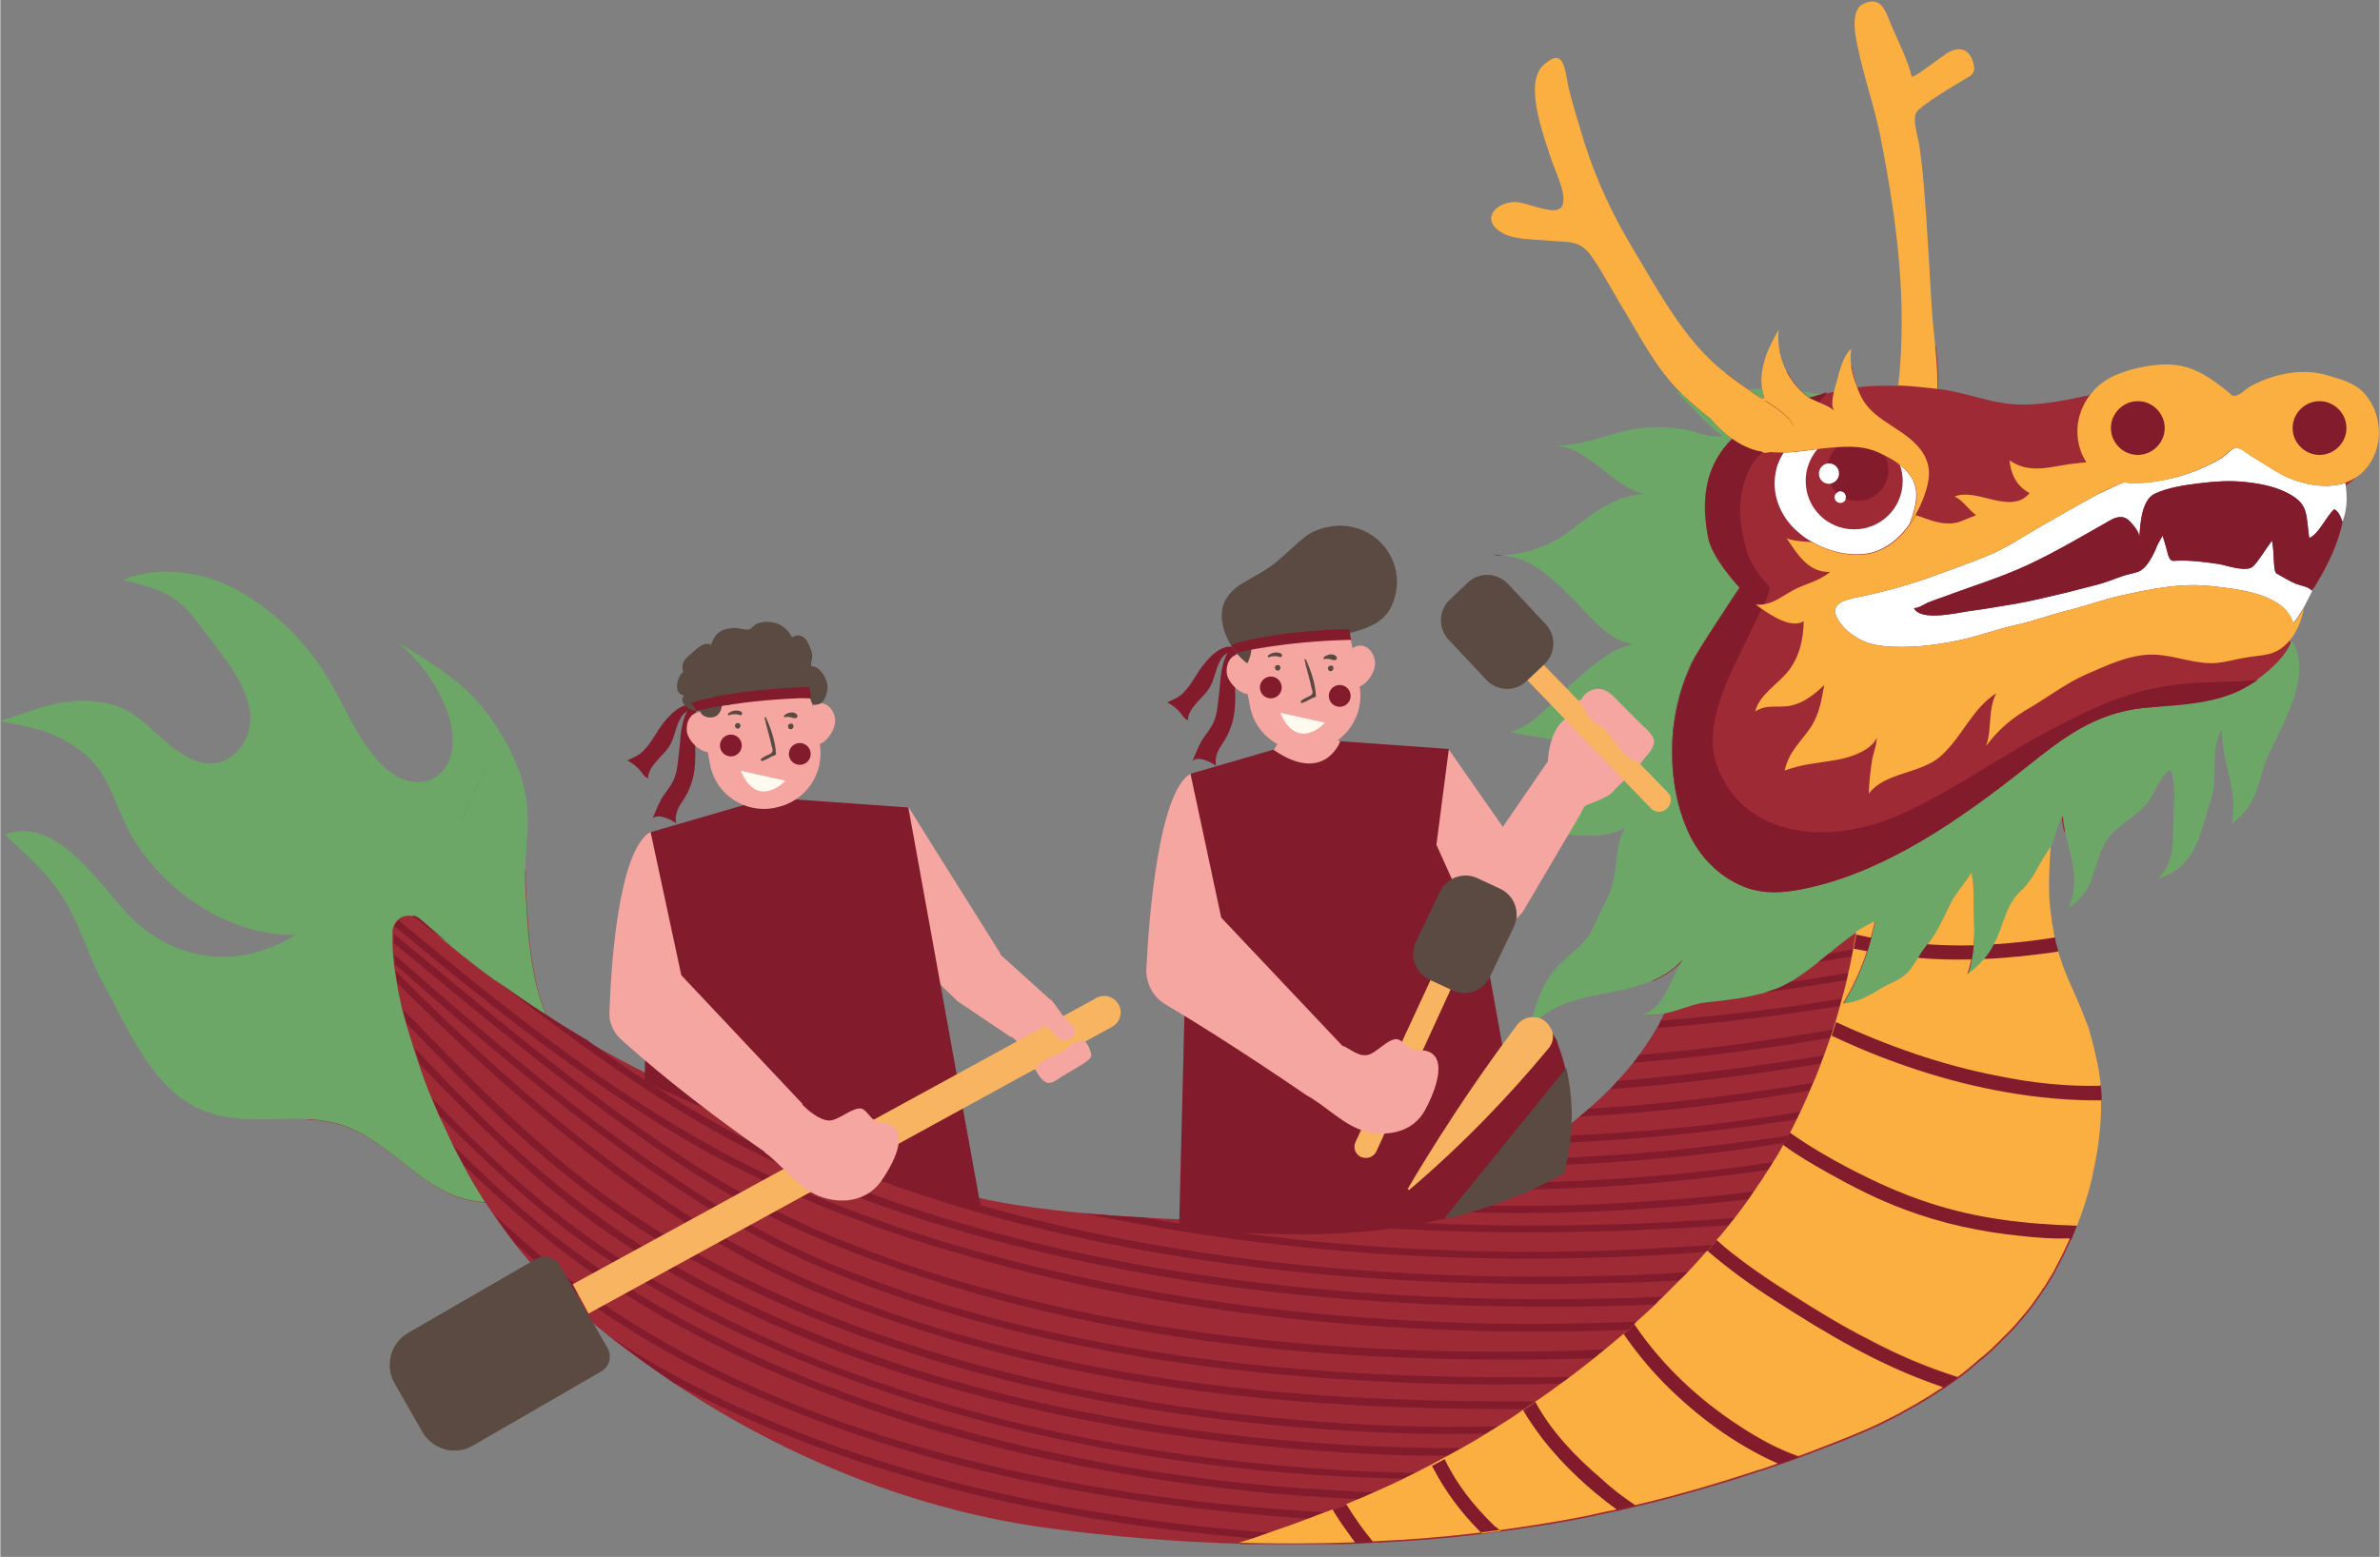 <?xml version="1.0" encoding="UTF-8"?>
<!-- Creator: CorelDRAW 2019 (64-Bit) -->
<svg xmlns="http://www.w3.org/2000/svg" xmlns:xlink="http://www.w3.org/1999/xlink" xmlns:xodm="http://www.corel.com/coreldraw/odm/2003" xml:space="preserve" width="1299px" height="850px" version="1.0" style="shape-rendering:geometricPrecision; text-rendering:geometricPrecision; image-rendering:optimizeQuality; fill-rule:evenodd; clip-rule:evenodd" viewBox="0 0 1299 850.25">
 <rect x="0" y="0" width="1299" height="850.25" fill="#808080" stroke="none"/>
 <defs>
  <style type="text/css">
   <![CDATA[
    .fil7 {fill:#5A4A42;fill-rule:nonzero}
    .fil1 {fill:#6DA768;fill-rule:nonzero}
    .fil3 {fill:#821C2D;fill-rule:nonzero}
    .fil0 {fill:#9E2A36;fill-rule:nonzero}
    .fil5 {fill:#F6A6A1;fill-rule:nonzero}
    .fil6 {fill:#F9B461;fill-rule:nonzero}
    .fil4 {fill:#FAAF40;fill-rule:nonzero}
    .fil8 {fill:#FFFAEF;fill-rule:nonzero}
    .fil2 {fill:white;fill-rule:nonzero}
   ]]>
  </style>
 </defs>
 <g id="Vrstva_x0020_1">
  <path class="fil0" d="M815.29 303.25c1.6,0 3.21,0 4.81,0 -1.6,-0.27 -3.21,-0.27 -4.81,0z"></path>
  <path class="fil0" d="M1145.3 587.06c-0.27,-1.07 -0.27,-2.4 -0.53,-3.47 -0.27,-1.34 -0.54,-2.67 -0.8,-4.01 -0.54,-2.67 -1.07,-5.08 -1.61,-7.48 -0.27,-1.34 -0.8,-2.68 -1.07,-4.01 -0.54,-2.14 -1.07,-4.01 -1.6,-5.88 -0.27,-1.34 -0.81,-2.41 -1.34,-3.74 -1.07,-2.94 -2.14,-5.61 -3.21,-8.29 -0.54,-1.33 -1.07,-2.4 -1.61,-3.74 -1.33,-3.21 -2.67,-6.15 -4.01,-9.09 -0.53,-1.33 -1.07,-2.4 -1.6,-3.74 -1.34,-3.2 -2.68,-6.41 -3.75,-9.88 -0.53,-1.34 -0.8,-2.68 -1.33,-4.01l0 -0.54 0.26 0c-0.8,-2.4 -1.6,-4.81 -1.87,-7.48 -0.27,0 -0.27,0 -0.53,0 0,-0.27 0,-0.27 0,-0.54 -0.27,-1.06 -0.54,-1.87 -0.54,-2.94 -0.53,-2.67 -1.07,-5.61 -1.33,-8.81 -0.27,-1.34 -0.27,-2.68 -0.54,-4.01 -0.27,-2.68 -0.53,-5.61 -0.53,-8.55 -0.27,-6.42 0.26,-15.77 0.8,-24.86 2.67,-5.88 3.47,-12.83 6.68,-17.1 0.27,3.2 0.81,6.68 1.61,9.89 10.16,-44.1 44.13,-76.17 84.51,-76.17 13.37,0 23,-0.53 34.23,5.61 2.94,-6.94 5.08,-13.89 5.88,-20.84 0.54,-5.08 0,-10.69 -2.4,-15.5 -0.54,-1.07 -1.07,-1.87 -1.61,-2.67 0.27,-0.81 0.54,-1.34 0.54,-2.14 3.21,-4.55 8.02,-5.61 9.09,-11.23 1.6,-2.94 0.8,-7.75 2.41,-10.95l-0.27 -0.27c1.07,-1.34 2.14,-2.67 2.94,-4.28 6.15,-10.15 9.63,-16.3 12.04,-28.59 1.87,-5.35 2.13,-10.16 1.87,-14.7 -0.27,-1.87 -0.27,-3.74 -0.54,-5.34l0 -0.27c7.49,-2.67 13.91,-8.29 17.12,-18.17 3.74,-9.62 1.34,-21.65 -5.62,-29.67 -5.35,-6.15 -13.64,-8.28 -21.12,-10.42 -13.64,-4.01 -28.62,-0.8 -40.92,5.61 -2.68,1.34 -5.35,4.28 -8.03,5.35 -2.94,1.06 -2.94,-0.27 -5.34,-2.14 -10.7,-8.55 -20.33,-14.97 -34.24,-14.7 -9.09,0.27 -18.72,2.4 -27.01,5.88 -3.74,1.6 -7.22,4.01 -10.16,6.68 -11.23,2.41 -22.46,4.81 -33.96,5.08 -17.92,0.53 -30.76,-6.42 -48.41,-8.55 0.27,-7.75 -0.27,-15.5 -1.07,-23.25 -6.15,1.87 -12.3,3.74 -18.99,5.34 -0.26,5.35 -0.8,10.69 -1.34,16.3 -7.48,-0.27 -14.97,-0.27 -22.46,0.8 -1.6,-4 -2.67,-7.75 -3.21,-12.02 -1.87,0.27 -3.74,0.53 -5.35,0.8 -0.8,2.41 -1.6,4.81 -1.87,6.68 -0.53,1.87 -1.34,4.28 -1.87,6.95 -0.54,0.27 -1.07,0.27 -1.61,0.27 -0.8,0 -1.33,0.26 -2.14,0.53 -1.06,0.27 -2.13,0.54 -3.47,1.07 -3.48,-0.53 -6.95,-1.07 -10.43,-1.6 -1.87,-1.87 -3.75,-3.75 -5.08,-5.88 -1.34,-1.61 -2.41,-3.48 -3.21,-5.35 -4.28,0.27 -8.83,0.54 -13.37,0.54 -0.54,2.94 -0.54,6.14 0,9.08l-1.61 0c-1.87,0 -4.01,0 -6.15,0.27 -4.01,-2.94 -8.29,-5.88 -12.3,-9.09 -0.27,0 -0.8,0 -1.07,0 -11.23,0 -22.47,-0.26 -33.43,-0.8 3.21,4.28 6.42,8.29 10.43,12.03 -1.61,-0.54 -3.21,-1.34 -4.55,-2.41 9.09,8.02 17.12,18.98 27.01,25.66 -7.48,1.34 -14.17,-2.67 -21.39,-3.74 -6.69,-1.07 -14.18,-1.34 -20.86,-0.8 -1.61,0.26 -3.21,0.26 -4.82,0.53 19.53,35.28 32.36,93.27 32.36,159.28 0,56.39 -9.36,106.89 -24.33,142.44 6.15,-2.41 11.5,-5.88 16.31,-10.69 0,0.27 -0.27,0.53 -0.27,0.8 -5.61,10.16 -9.62,24.85 -20.32,27.79 3.21,0.81 7.22,0.54 10.96,-0.26 -0.53,1.33 -1.33,2.67 -1.87,3.74 -0.53,1.33 -1.34,2.67 -2.14,4.01 -2.94,5.07 -6.15,9.88 -9.63,14.7 -1.07,1.6 -2.14,2.93 -3.21,4.27 -2.94,3.48 -5.88,6.95 -8.82,10.16 -1.34,1.33 -2.67,2.94 -4.01,4.27 -3.75,3.74 -7.76,7.48 -11.77,10.96 -1.6,1.6 -3.48,2.94 -5.08,4.27 -4.28,3.75 -9.09,7.22 -13.64,10.43 -1.87,1.33 -4.01,2.67 -5.88,4.01 -4.28,2.94 -8.56,5.61 -12.84,8.28 -0.27,0 -0.54,0.27 -0.54,0.27 -2.4,1.33 -4.54,2.4 -6.68,3.74 -5.88,3.21 -12.03,6.41 -18.19,9.09 -2.94,1.33 -6.15,2.67 -9.09,3.74 -7.22,2.67 -14.44,5.07 -21.66,7.21 -4.28,1.07 -8.29,2.14 -12.57,3.21 -9.09,2.14 -18.19,3.74 -27.55,4.81 -6.95,0.8 -14.17,1.34 -21.39,1.87 -13.11,0.8 -26.48,0.8 -39.85,0.27 -15.51,-0.54 -32.09,-1.07 -48.67,-2.14 -10.97,-0.53 -22.2,-1.34 -33.17,-2.41 -22.19,-2.13 -44.12,-5.07 -64.18,-10.15 -37.17,-9.35 -69.53,-22.18 -104.03,-36.08 -0.8,-0.53 -1.87,-0.8 -2.68,-1.33l-20.05 -8.02c-5.62,-2.14 -11.24,-4.55 -16.85,-6.95 0.53,0.27 1.07,0.53 1.6,0.8 -0.8,-0.27 -1.34,-0.53 -2.14,-0.8 -20.32,-9.09 -40.38,-18.97 -59.64,-30.2 -0.53,-0.27 -0.8,-0.53 -1.33,-1.07 -7.76,-4.54 -15.25,-9.08 -22.47,-13.89 -9.62,-22.18 -10.43,-51.32 -11.5,-72.43l0 -5.88c0,-0.53 0,-0.8 0,-1.33 -27.28,6.14 -56.69,9.62 -87.18,9.62 -1.61,0 -3.48,0 -5.08,0 -3.48,45.7 -13.11,88.45 -27.55,126.67 6.69,0.27 13.11,1.07 19.52,3.21 24.61,8.02 40.39,31.53 64.19,39.55 4.28,1.34 9.09,2.41 14.17,2.67 1.61,2.41 3.21,4.81 4.82,7.22 3.74,5.34 7.75,10.96 11.76,16.03 11.24,14.17 23.81,27.26 37.71,39.02 4.28,3.48 8.56,6.95 12.84,10.42 11.77,9.09 23.53,17.64 35.84,25.93 61.77,41.15 132.64,69.75 206.19,79.37 33.7,4.54 68.2,7.21 102.43,8.28l1.07 0c-0.26,0 -0.51,0.24 -0.77,0.27l55.56 0c2.69,-0.08 5.37,-0.17 8.05,-0.27 3.21,-0.27 6.42,-0.27 9.63,-0.53 19.79,-0.8 39.58,-2.41 59.1,-4.81 3.48,-0.54 6.69,-0.8 10.17,-1.34 13.9,-1.87 27.81,-4.01 41.72,-6.68 4.28,-0.8 8.56,-1.6 12.84,-2.67 1.6,-0.27 3.2,-0.8 5.08,-1.07 1.33,-0.27 2.67,-0.54 4.01,-0.8 1.07,-0.27 2.14,-0.54 3.21,-0.81 1.6,-0.26 3.21,-0.8 4.81,-1.06l-0.27 0c0.8,-0.27 1.61,-0.27 2.41,-0.54 21.66,-5.08 42.79,-11.22 64.18,-18.17 1.34,-0.54 2.95,-1.07 4.28,-1.34 3.21,-1.07 6.42,-2.14 9.36,-3.2 3.75,-1.34 7.49,-2.68 11.24,-4.01 2.94,-1.07 5.61,-2.14 8.55,-3.21 3.21,-1.34 6.42,-2.4 9.63,-3.74 2.94,-1.07 5.88,-2.41 8.83,-3.48 2.67,-1.06 5.61,-2.4 8.29,-3.47 5.08,-2.14 10.16,-4.54 15.24,-7.22 1.34,-0.53 2.41,-1.33 3.74,-1.87 1.34,-0.8 2.95,-1.6 4.28,-2.4 1.34,-0.8 2.95,-1.6 4.28,-2.41 1.07,-0.53 2.14,-1.07 3.21,-1.87 3.75,-2.14 7.22,-4.27 10.7,-6.68 0.8,-0.26 1.34,-0.8 2.14,-1.33l8.02 -5.62c1.61,-1.06 2.94,-2.13 4.28,-3.2 0.54,-0.54 1.07,-0.81 1.61,-1.34 1.07,-1.07 2.4,-1.87 3.47,-2.94 0.81,-0.8 1.61,-1.34 2.41,-2.14 0.8,-0.53 1.6,-1.33 2.41,-1.87 2.14,-1.87 4.01,-3.47 5.88,-5.34l8.83 -8.82c1.6,-1.6 3.21,-3.48 4.54,-5.08 3.21,-3.74 6.42,-7.48 9.1,-11.49 1.06,-1.6 2.13,-2.94 3.2,-4.54 0,-0.27 0.27,-0.27 0.27,-0.54 0.27,-0.53 0.54,-1.07 1.07,-1.34 1.87,-2.93 3.48,-5.88 5.35,-8.81 0.27,-0.81 0.8,-1.34 1.07,-2.14 1.87,-3.74 4.01,-7.48 5.62,-11.23 0.53,-1.07 1.07,-2.4 1.6,-3.47 0.27,-0.53 0.54,-0.8 0.54,-1.34 0.26,-0.8 0.8,-1.6 1.06,-2.67 0.81,-1.6 1.34,-3.47 2.14,-5.08 0.54,-1.33 1.07,-2.94 1.61,-4.27 0.27,-0.54 0.27,-0.8 0.53,-1.34 1.34,-4.01 2.68,-7.75 3.75,-11.76 1.6,-5.08 2.67,-10.42 3.74,-15.77 0.27,-1.33 0.54,-2.94 0.8,-4.27 1.07,-5.34 1.61,-10.42 2.14,-15.77 0,-1.33 0.27,-2.94 0.27,-4.27 0.27,-2.41 0.27,-5.08 0.27,-7.49l0 -3.2 0.27 0 0 -0.27c0,0 0,0 0,-0.27l0 -2.14c0,-1.87 -0.27,-3.74 -0.54,-5.88 -0.53,-2.13 -0.8,-3.74 -1.07,-5.61z"></path>
  <path class="fil1" d="M993.93 215.33c-3.47,-0.54 -6.68,-1.07 -10.43,-1.61 1.34,1.34 2.68,2.41 4.28,3.48 2.14,-0.54 4.01,-1.07 6.15,-1.87z"></path>
  <path class="fil1" d="M963.18 217.46c-0.54,-1.6 -1.07,-3.2 -1.34,-5.07l-1.6 0c-1.88,0 -4.02,0 -6.16,0.26 2.41,1.61 4.82,3.21 6.96,4.81 1.07,0 2.14,0 2.14,0z"></path>
  <path class="fil1" d="M286.57 482.04l0 -5.88c0,-9.36 1.33,-18.44 1.33,-27.53 0,-5.08 -0.26,-10.16 -1.33,-15.23 -2.14,-11.23 -6.96,-22.19 -12.84,-32.07 0,0 0,0 0,0.27 -8.56,21.64 -24.34,42.75 -24.61,63.6 0,-20.85 15.78,-41.96 24.61,-63.6 -2.68,-4.55 -5.62,-9.09 -8.83,-13.1 -13.64,-17.64 -30.75,-26.99 -48.67,-38.22 14.98,11.5 30.49,34.48 30.75,53.45 0.27,22.72 -19.78,30.47 -36.1,16.31 -14.98,-12.83 -23.27,-36.08 -33.7,-52.39 -11.76,-18.17 -26.21,-32.6 -45.46,-44.09 -18.72,-11.22 -44.93,-15.23 -64.72,-6.95 19.79,5.61 28.62,6.68 41.72,24.59 9.9,13.63 25.14,30.2 27.55,47.3 2.4,17.37 -12.84,34.47 -31.03,26.46 -18.45,-8.02 -26.74,-26.99 -47.6,-31 -23.53,-4.28 -36.91,3.47 -58.03,9.88 16.31,2.94 29.15,5.35 43.05,15.24 14.45,10.15 17.65,23.25 24.61,38.75 14.71,33.14 53.22,63.33 93.87,62.8 -34.23,20.85 -67.93,12.29 -90.13,-9.89 -15.51,-15.77 -40.38,-56.39 -68.46,-44.89 13.64,12.82 26.21,23.51 35.3,40.62 6.95,13.09 11.23,27.79 18.45,40.88 11.24,20.32 22.47,47.57 42.26,62.27 1.6,0.27 2.94,0.27 4.55,0.54 4.54,0.53 9.09,0.53 13.63,0.53 -4.54,0 -9.09,-0.27 -13.63,-0.53 -1.61,-0.27 -2.95,-0.27 -4.55,-0.54 2.67,1.87 5.35,3.48 8.29,5.08 25.41,12.83 54.02,1.34 79.43,9.62 24.6,8.02 40.38,31.54 64.18,39.55 4.28,1.34 9.09,2.41 14.17,2.68 -4.27,-6.69 -8.29,-13.37 -11.76,-20.05 -1.87,-3.47 -3.75,-7.21 -5.62,-10.69 -2.4,-5.07 -4.81,-10.42 -7.22,-15.5 -0.27,-0.27 -0.27,-0.53 -0.53,-1.07 -1.34,-2.94 -2.68,-6.14 -4.01,-9.35 -2.41,-5.61 -4.82,-12.03 -6.96,-18.71 -1.07,-2.94 -1.87,-5.88 -2.94,-8.82 -1.34,-4.27 -2.67,-8.81 -4.01,-13.09 -0.8,-2.67 -1.34,-5.08 -2.14,-7.75 -1.07,-4.81 -2.14,-9.62 -2.94,-14.43 -0.27,-2.14 -0.8,-4.54 -1.07,-6.68 -0.27,-1.34 -0.27,-2.41 -0.54,-3.74 -0.27,-1.88 -0.27,-3.75 -0.53,-5.62 0,-1.87 -0.27,-3.47 -0.27,-5.34l0 -7.22c0,-0.8 0.27,-1.6 0.53,-2.4 0.54,-1.34 1.08,-2.41 2.15,-3.48 1.87,-1.87 4.81,-2.94 7.48,-2.4 0.54,0 0.81,0.27 1.34,0.27 -0.27,-0.27 -0.53,-0.27 -0.8,-0.54 1.6,0.27 3.21,0.8 4.54,2.14 4.82,4.01 9.36,8.02 13.91,12.02 1.34,1.07 2.68,2.14 4.01,3.21 -3.74,-2.94 -7.49,-5.88 -11.23,-8.82 2.14,1.87 4.55,3.74 6.69,5.61 1.33,1.07 2.67,2.14 4.01,3.21 7.49,6.15 14.97,12.03 22.73,17.64 2.14,1.6 4.28,2.94 6.42,4.54 -1.87,-1.33 -3.75,-2.94 -5.62,-4.27 9.1,6.68 18.19,13.09 27.81,19.24 -9.62,-22.18 -10.42,-51.31 -11.49,-72.42z"></path>
  <path class="fil1" d="M1252.54 352.69c-0.53,-1.07 -1.07,-1.87 -1.6,-2.67 -2.94,7.75 -10.7,15.23 -18.19,20.58 -0.26,0.26 -0.8,0.53 -1.07,0.8 0,0 0,0 0.27,0 -2.41,1.87 -5.08,3.47 -7.22,4.54 -3.74,2.14 -7.49,3.47 -11.5,4.81 -1.6,5.61 -4.81,9.89 -10.16,11.49 -3.75,1.07 -7.22,2.41 -10.7,3.74 -2.14,0.8 -4.28,1.87 -6.42,2.94 -4.01,1.87 -7.75,4.01 -11.23,6.15 -19.52,12.29 -28.62,26.72 -36.1,31.27 7.48,-4.55 16.58,-18.98 36.1,-31.27 3.48,-2.14 7.22,-4.28 11.23,-6.15 2.14,-1.07 4.28,-1.87 6.42,-2.94 3.21,-1.33 6.95,-2.67 10.7,-3.74 5.35,-1.6 8.29,-6.15 10.16,-11.49 -13.91,4.28 -28.88,4.54 -43.32,5.88 -26.75,2.94 -44.13,16.57 -64.19,32.6 -35.3,28.06 -77.82,57.99 -123.02,66.55 -9.63,1.87 -19.52,2.4 -28.88,-0.81 -7.49,-2.67 -13.91,-6.68 -19.26,-12.02 -18.72,-17.91 -23.8,-48.91 -21.39,-74.29 1.33,-12.57 4.54,-24.59 9.89,-36.08 2.95,-6.42 26.48,-41.69 26.48,-41.69 0,0 -15.51,-16.31 -17.38,-28.06 -2.68,-15.24 -1.61,-27.53 2.4,-37.15 2.68,-6.15 6.42,-11.49 10.97,-16.04 -4.28,-2.93 -8.29,-6.94 -12.04,-11.22 -5.08,-4.01 -9.89,-8.02 -14.71,-12.56 -0.26,-0.27 -0.8,-0.8 -1.07,-1.07 -1.6,-0.53 -3.21,-1.34 -4.54,-2.4 9.09,8.01 17.11,18.97 27.01,25.65 -7.49,1.34 -14.17,-2.67 -21.4,-3.74 -6.68,-1.07 -14.17,-1.34 -20.86,-0.8 -16.84,1.6 -31.55,9.89 -48.94,9.89 18.19,0.8 31.03,22.71 48.94,26.45 -14.71,-0.26 -30.22,11.5 -40.91,20.05 -9.9,7.75 -23.81,12.83 -36.91,13.36 14.71,1.07 26.48,12.02 36.37,21.65 9.9,9.62 20.86,25.65 35.84,26.99 -12.04,1.07 -25.41,13.63 -33.16,20.31 -10.43,9.08 -20.87,23.78 -34.77,27.52 8.29,2.14 16.58,2.41 24.87,4.81 9.09,2.68 17.92,6.42 27.55,6.15 -10.97,12.03 -17.92,40.62 -34.77,44.63 16.31,-0.27 30.49,4.28 45.2,-3.21 -4.55,6.42 -4.55,16.31 -5.62,23.79 -2.14,12.83 -6.15,17.64 -11.5,29.66 -8.29,19.51 -26.48,14.17 -35.03,56.12 19.25,-25.12 60.44,-13.36 82.37,-36.61 0.26,-0.27 0.53,-0.8 1.07,-1.07 -0.54,0.54 -0.81,1.34 -1.34,2.14 -5.62,10.16 -9.63,24.85 -20.33,27.79 3.21,0.81 7.22,0.54 10.97,-0.26 8.29,-1.61 17.12,-5.62 22.73,-6.15 10.7,-1.07 21.93,-2.41 32.63,-5.35 1.33,-0.26 2.4,-0.8 3.48,-1.06 3.47,-1.07 6.95,-2.68 10.16,-4.55 5.35,-3.2 10.43,-6.95 15.51,-10.95 1.87,-1.61 3.74,-3.21 5.61,-4.55 5.09,-4.27 10.17,-8.28 15.52,-12.02 3.21,-2.14 6.68,-4.01 10.16,-5.62 -0.8,2.94 -1.34,5.88 -2.14,8.82 -0.54,2.41 -1.34,4.81 -2.14,7.49 -2.67,8.28 -6.42,17.37 -13.11,28.59 11.24,-0.8 18.73,-7.75 25.95,-10.96 8.82,-4 11.23,-8.01 14.97,-13.89 1.34,-2.14 2.94,-4.54 5.08,-7.22l0.27 -0.26c5.35,-6.95 8.02,-13.63 12.04,-21.65 3.21,-6.41 7.75,-10.96 11.5,-17.11 1.87,5.35 1.33,21.92 1.6,28.33 0.27,3.48 0.27,7.49 -0.27,11.23 -0.27,2.67 -0.53,5.07 -1.07,7.75 -0.53,2.94 -1.33,5.61 -2.14,8.02 3.75,-2.68 6.69,-5.62 9.1,-8.29 2.14,-2.67 4.01,-5.34 5.35,-8.02 5.61,-10.69 5.88,-21.11 14.97,-29.39 6.69,-6.15 8.83,-13.1 13.91,-20.58 0.8,-1.07 1.34,-2.41 1.87,-3.48 2.68,-5.88 3.48,-12.82 6.69,-17.1 1.33,17.1 11.23,33.14 2.94,49.98 18.18,-10.16 11.5,-31 27.01,-43.3 5.62,-4.54 11.23,-8.28 16.05,-13.63 2.94,-3.21 8.29,-17.64 12.83,-18.17 3.48,8.28 1.34,21.91 1.34,31 0,10.96 0,19.77 -8.29,28.33 21.93,-6.68 23,-26.19 28.88,-42.76 4.28,-11.76 -0.8,-28.06 6.15,-38.75 -0.53,18.44 9.36,33.4 5.08,51.58 15.78,-11.23 14.18,-25.12 20.6,-38.49 6.15,-13.09 14.97,-28.59 16.31,-43.29 0.53,-5.08 0,-10.69 -2.41,-15.5z"></path>
  <path class="fil2" d="M1246.12 259.42c-6.15,-3.21 -11.76,-7.21 -17.65,-10.69 -1.6,-1.07 -5.88,-4.54 -8.02,-4.27 0,-0.27 0,-0.27 -0.27,0 -2.94,1.33 -5.61,4.81 -8.55,6.41 -3.75,2.14 -7.49,3.74 -11.5,5.61 -10.97,4.54 -27.28,8.55 -40.92,6.95 -5.08,2.14 -9.9,4.54 -14.98,6.95 -9.89,5.34 -19.79,11.22 -29.42,16.57 -9.36,5.34 -18.72,11.76 -28.61,16.03 -11.23,4.54 -22.2,8.55 -33.43,12.56 -15.78,5.35 -21.4,6.68 -33.97,9.62 -8.55,1.87 -21.39,2.94 -15.77,12.83 3.47,6.15 10.16,10.96 16.58,13.1 7.48,2.67 20.06,2.4 27.81,1.87 6.69,-0.54 13.91,-1.61 20.32,-2.94 12.04,-2.41 21.13,-6.15 33.17,-8.82 9.63,-2.14 18.72,-5.62 29.68,-8.29 8.56,-2.14 17.92,-5.61 26.48,-7.48 16.85,-3.74 32.89,-7.22 50.01,-5.34 14.17,1.6 40.11,4 44.66,20.31 2.14,-2.68 4.01,-5.35 5.62,-8.29 1.6,-2.94 3.21,-6.14 4.81,-9.35l-0.8 -0.8c-2.41,-1.87 -5.62,-2.14 -8.29,-3.21 -3.75,-1.6 -6.96,-3.74 -10.43,-5.61 -1.87,-1.07 -1.07,-11.49 -2.41,-17.91 -2.94,3.74 -7.49,11.49 -10.43,14.16 -3.74,3.21 -14.17,-0.53 -18.45,-1.33 -7.49,-1.07 -15.25,-2.14 -22.73,-1.87 -2.14,0 -2.68,0.53 -4.02,-0.8 -0.8,-1.07 -1.33,-2.94 -1.6,-4.28 -0.8,-2.94 -1.6,-5.88 -2.67,-8.82 0.26,0.54 -2.41,4.55 -2.68,5.35 -0.8,1.87 -1.6,4.01 -2.67,5.88 -1.61,2.94 -3.48,6.14 -6.42,8.01 -1.61,1.07 -3.74,1.34 -5.62,1.87 -5.88,1.34 -11.23,4.01 -17.11,5.62 -5.89,1.6 -11.77,2.94 -17.65,4.54 -9.36,2.14 -18.46,4.54 -27.82,6.15 -8.56,1.33 -16.85,2.94 -25.4,4.01 -6.16,0.8 -26.48,5.87 -30.22,-1.61 2.67,0 5.08,-1.87 7.48,-2.94 2.68,-1.07 5.35,-2.14 8.03,-2.94 15.51,-5.88 31.55,-10.69 46.53,-17.64 15.51,-7.21 30.22,-16.03 44.93,-24.32 4.01,-2.4 8.02,-2.93 11.23,0.81 1.88,2.13 5.08,5.61 4.82,8.82 0.53,-7.22 1.07,-20.85 8.55,-24.32 7.76,-3.48 15.78,-4.55 24.07,-5.62 8.83,-1.06 16.05,-1.6 24.34,-0.8 8.02,0.8 15.78,2.14 23,5.61 4.81,2.41 9.09,5.08 10.7,10.43 1.33,4.81 1.33,9.89 2.14,14.7 5.61,-2.68 9.09,-11.76 13.64,-15.77 2.4,1.07 3.74,4.54 4.54,6.95 0,-0.27 0.27,-0.81 0.27,-1.07 1.87,-5.35 2.14,-10.16 1.87,-14.7 -0.26,-1.87 -0.26,-3.74 -0.53,-5.35l0 -0.26c-10.7,3.47 -23.54,1.07 -34.24,-4.28z"></path>
  <path class="fil2" d="M1036.99 253.81c1.07,2.67 1.61,5.61 1.61,8.82 0,14.7 -11.77,26.46 -26.48,26.46 -14.71,0 -26.48,-11.76 -26.48,-26.46 0,-6.68 2.41,-12.56 6.42,-17.37 -6.15,0.8 -12.57,1.87 -18.45,1.87 -1.07,1.87 -2.14,3.74 -2.94,5.88 -0.54,1.07 -0.81,2.13 -1.07,3.47 -3.21,12.83 2.14,25.92 12.03,34.21 2.14,1.87 4.55,3.74 7.22,5.08 1.07,0.53 1.87,1.07 2.94,1.6 8.03,4.01 17.12,6.15 26.21,5.08 9.63,-1.07 18.45,-7.75 24.34,-16.31 4.28,-12.02 7.22,-22.44 -5.35,-32.33z"></path>
  <path class="fil2" d="M1004.1 258.62c0,-3.21 -2.41,-5.61 -5.62,-5.61 -0.27,0 -0.54,0 -0.54,0 -2.67,0.26 -5.08,2.67 -5.08,5.61 0,3.21 2.41,5.61 5.62,5.61 0.27,0 0.53,0 0.8,0 2.68,-0.53 4.82,-2.94 4.82,-5.61z"></path>
  <path class="fil2" d="M1004.63 268.24c-0.8,0 -1.34,0.27 -1.87,0.8 -0.8,0.54 -1.34,1.34 -1.34,2.41 0,1.87 1.34,3.2 3.21,3.2 1.6,0 2.67,-1.07 2.94,-2.4 0,-0.27 0.27,-0.54 0.27,-0.8 0,-1.87 -1.61,-3.21 -3.21,-3.21z"></path>
  <path class="fil3" d="M1036.19 772.53c-1.34,0.53 -2.41,1.34 -3.75,1.87 1.34,-0.53 2.41,-1.34 3.75,-1.87z"></path>
  <path class="fil3" d="M917.45 525.06c0,0.27 -0.27,0.54 -0.27,0.8 0.27,-0.8 0.8,-1.33 1.34,-2.13 -0.27,0.53 -0.81,0.8 -1.07,1.33z"></path>
  <path class="fil3" d="M1080.85 742.87c0.8,-0.54 1.6,-1.34 2.41,-1.88 -1.07,0.54 -1.61,1.34 -2.41,1.88z"></path>
  <path class="fil3" d="M637.71 835.33c15.78,1.87 31.29,3.48 47.07,5.08 2.94,-1.07 6.15,-2.14 9.09,-3.21 -10.7,-0.8 -21.4,-1.87 -32.09,-2.94 -58.84,-6.14 -117.14,-16.83 -173.57,-33.94 -54.56,-16.57 -107.77,-39.02 -155.38,-70.28 -0.27,-0.27 -0.8,-0.54 -1.07,-0.8 11.77,9.08 23.54,17.63 35.84,25.92 31.29,16.83 64.45,30.73 98.15,41.96 55.89,18.97 113.66,30.73 171.96,38.21z"></path>
  <path class="fil3" d="M890.7 823.04c-0.26,0 -0.26,0 0,0 -1.87,0.27 -3.21,0.8 -4.81,1.07 1.6,-0.54 3.21,-0.8 4.81,-1.07z"></path>
  <path class="fil3" d="M491.69 787.23c-54.56,-16.57 -107.78,-39.02 -155.38,-70.29 -23.8,-15.76 -45.73,-33.94 -66.59,-53.45 3.74,5.35 7.75,10.96 11.76,16.04 11.24,9.89 22.74,19.51 35.04,28.33 46,33.67 98.68,57.99 152.7,76.16 55.9,18.98 113.66,30.73 171.97,38.22 24.6,3.2 49.47,5.61 74.34,7.21 2.94,-1.07 5.89,-2.13 9.09,-3.47 -19.78,-1.07 -39.57,-2.67 -59.37,-4.81 -58.83,-6.15 -117.13,-16.84 -173.56,-33.94z"></path>
  <path class="fil3" d="M514.42 778.14c-56.96,-16.57 -112.05,-39.02 -162.87,-69.48 -26.74,-16.04 -51.88,-34.74 -75.15,-55.59 -9.89,-8.82 -19.52,-18.17 -29.15,-27.52 1.87,3.47 3.75,7.21 5.62,10.68 24.34,23.26 49.74,45.44 78.09,64.14 49.21,32.34 103.5,56.39 159.39,74.56 59.37,19.25 120.88,31.54 182.93,38.49 23.26,2.67 46.26,4.27 69.53,5.34 2.94,-1.07 5.62,-2.4 8.56,-3.74 -17.65,-0.53 -35.57,-1.87 -53.22,-3.21 -62.05,-5.34 -123.82,-16.3 -183.73,-33.67z"></path>
  <path class="fil3" d="M695.21 800.06c-62.05,-5.88 -123.82,-16.84 -183.46,-34.75 -56.43,-16.83 -111.52,-39.81 -162.07,-70.55 -26.48,-16.3 -51.08,-35.01 -74.08,-55.85 -13.64,-12.56 -26.74,-25.66 -39.85,-39.02 1.34,3.21 2.68,6.41 4.01,9.35 27.55,27.8 56.17,54.52 88.79,76.44 49.21,33.13 103.77,57.72 159.93,76.16 59.1,19.51 120.08,32.07 181.86,39.28 32.36,3.75 64.72,5.88 97.07,6.42 2.14,-1.07 4.28,-2.14 6.42,-3.21 -26.47,-0.27 -52.68,-1.87 -78.62,-4.27z"></path>
  <path class="fil3" d="M726.76 788.57c-65.52,-4.28 -130.5,-14.17 -193.89,-31.01 -59.9,-16.03 -118.47,-38.75 -171.96,-70.55 -27.54,-16.3 -52.95,-35.54 -76.75,-56.92 -20.33,-18.17 -39.31,-37.95 -58.03,-57.73 1.07,2.94 1.87,5.88 2.94,8.82 33.96,35.55 69.26,70.29 110.72,97.55 51.61,33.94 109.11,58.52 168.21,76.16 62.58,18.71 127.3,29.93 192.29,35.81 29.68,2.67 59.64,4.54 89.59,4.28l1.6 0c2.41,-1.34 4.82,-2.68 7.23,-4.01 0.26,0 0.26,-0.27 0.53,-0.27l-0.27 0c-24.07,0.27 -48.14,-0.53 -72.21,-2.13z"></path>
  <path class="fil3" d="M785.6 779.21c-69.8,-0.8 -140.14,-8.55 -208.6,-23.25 -66.59,-14.43 -131.84,-36.34 -191.75,-68.68 -30.49,-16.3 -59.1,-35.81 -85.31,-58.26 -25.94,-22.18 -50.01,-46.77 -73.81,-71.35 -2.14,-2.14 -4.28,-4.28 -6.42,-6.42 0.8,2.67 1.33,5.08 2.14,7.75 18.72,19.24 37.44,38.75 56.96,56.92 25.67,23.52 53.22,45.17 83.17,63.07 58.3,34.75 122.76,58.8 188.54,75.1 69.27,17.1 140.68,25.92 211.81,28.6 16.58,0.53 32.9,0.53 49.48,0.26 0.27,0 0.27,0 0.54,0 1.87,-1.33 4.01,-2.4 5.88,-3.74 0.27,0 0.27,-0.27 0.53,-0.27 -0.26,0 -0.53,0 -0.8,0 -10.7,0.27 -21.66,0.27 -32.36,0.27z"></path>
  <path class="fil3" d="M794.96 765.05c-73.54,-1.07 -147.36,-7.49 -219.56,-23.25 -67.13,-14.7 -134.26,-36.88 -192.83,-73.5 -56.96,-35.54 -108.31,-80.17 -155.91,-127.2 -3.74,-3.48 -7.22,-7.22 -10.96,-10.96 0.26,2.14 0.8,4.54 1.07,6.68 43.85,44.1 90.92,85.52 142,120.8 27.28,18.7 56.16,35.27 86.92,48.1 33.16,13.63 67.39,24.85 102.16,33.67 70.87,18.17 143.61,26.46 216.62,29.13 22.73,0.8 45.74,1.07 68.47,1.07 1.6,-1.07 3.21,-2.14 5.08,-3.47 0.53,-0.27 0.8,-0.54 1.34,-0.81 -14.98,0 -29.69,0 -44.4,-0.26z"></path>
  <path class="fil3" d="M776.24 751.42c-71.4,-2.14 -143.08,-9.89 -212.88,-26.19 -32.89,-7.75 -65.52,-17.64 -97.34,-29.93 -30.22,-11.5 -58.31,-26.46 -85.58,-43.83 -55.1,-35.28 -105.11,-77.5 -154.31,-120.53 -3.75,-3.21 -7.49,-6.68 -11.24,-9.89 0.27,1.87 0.27,3.74 0.54,5.62 45.73,40.35 92.53,80.17 142.81,114.64 26.47,17.91 53.75,34.74 82.9,47.84 30.76,13.63 62.85,24.32 95.21,33.14 68.73,18.7 139.6,28.06 210.74,31.8 35.03,2.14 70.07,2.41 105.37,1.6 1.6,-1.33 3.48,-2.4 5.08,-3.74 -27.28,0.54 -54.29,0.27 -81.3,-0.53z"></path>
  <path class="fil3" d="M800.31 738.06c-76.49,-1.07 -153.51,-8.29 -228.12,-25.66 -66.86,-15.5 -133.99,-38.48 -192.29,-75.63 -54.82,-35.01 -104.83,-76.97 -154.84,-118.39 -3.48,-2.67 -6.69,-5.61 -10.17,-8.28l0 5.07c46.8,38.49 93.07,77.5 143.08,111.71 25.67,17.91 52.42,33.67 81.3,46.23 33.7,14.7 68.73,26.73 104.3,36.35 73.55,19.78 149.77,29.4 225.72,32.07 33.69,1.34 67.66,1.34 101.36,0.27 1.87,-1.61 4.01,-3.21 5.88,-4.81 -25.41,1.07 -50.81,1.33 -76.22,1.07z"></path>
  <path class="fil3" d="M813.15 722.82c-75.15,-1.6 -150.03,-9.35 -223.31,-25.39 -67.13,-14.69 -135.33,-35.81 -196.03,-68.41 -59.37,-32.07 -113.39,-74.29 -165.28,-117.32 -3.74,-2.94 -7.49,-6.15 -11.23,-9.35 -1.07,1.06 -1.6,2.13 -2.14,3.47 49.21,41.16 100.02,81.24 155.11,114.38 59.11,35.28 125.43,58.26 191.75,74.83 72.48,18.17 146.83,27.79 221.44,31 35.3,1.6 70.6,1.6 105.64,0.27 1.07,-0.8 1.87,-1.87 2.94,-2.68 0.53,-0.53 1.34,-1.33 1.87,-1.87 -26.74,1.07 -53.75,1.61 -80.76,1.07z"></path>
  <path class="fil3" d="M243.24 514.1c-4.55,-4 -9.09,-8.01 -13.91,-12.02 -1.33,-1.34 -2.94,-1.87 -4.54,-2.14 0.27,0.27 0.53,0.27 0.8,0.53 3.48,2.68 6.95,5.35 10.43,8.02 3.74,2.94 7.49,5.88 11.23,8.82 -1.33,-1.07 -2.67,-2.14 -4.01,-3.21z"></path>
  <path class="fil3" d="M270.25 535.22c1.87,1.33 3.75,2.94 5.62,4.27 36.37,28.06 73.81,55.59 114.19,78.3 62.32,35.01 132.65,56.66 202.18,71.36 75.69,16.03 153.24,23.25 230.53,24.32 27.02,0.27 54.29,0.27 81.3,-1.07 1.34,-1.34 2.95,-2.67 4.28,-4.28 -18.72,0.81 -37.44,1.34 -56.16,1.34 -77.55,0.53 -155.38,-5.08 -231.86,-18.97 -71.68,-13.1 -143.08,-33.41 -208.34,-65.75 -31.55,-15.76 -61.51,-35 -90.12,-55.58 -0.54,-0.27 -0.81,-0.54 -1.34,-1.07 -7.76,-4.54 -15.24,-9.09 -22.47,-13.9 -9.62,-6.15 -18.98,-12.56 -27.81,-18.97z"></path>
  <path class="fil3" d="M629.42 683.8c73.54,12.83 148.42,17.91 223.04,17.38 21.66,-0.27 43.32,-0.81 64.72,-1.88 1.6,-1.6 2.94,-2.94 4.55,-4.54 -13.38,0.8 -26.75,1.6 -40.39,1.87 -75.15,2.14 -150.83,-1.33 -225.18,-12.56 -69.8,-10.42 -139.06,-27.79 -204.59,-54.78 -10.16,-4.28 -20.05,-8.55 -29.95,-13.37 -0.8,-0.53 -1.87,-0.8 -2.67,-1.33l-20.06 -8.02c-5.62,-2.14 -11.23,-4.54 -16.85,-6.95 0.53,0.27 1.07,0.54 1.6,0.8 14.45,8.29 28.89,16.04 44.13,22.99 64.19,29.13 132.38,48.37 201.65,60.39z"></path>
  <path class="fil3" d="M720.08 678.19c-30.76,-2.94 -61.24,-7.21 -91.73,-12.56 -1.61,-0.27 -3.21,-0.53 -4.82,-0.8 -10.96,-0.53 -22.19,-1.34 -33.16,-2.4 4.82,1.06 9.9,1.87 14.71,2.93 30.22,5.88 60.71,10.69 91.2,14.17 62.04,7.21 124.62,9.35 187.2,6.95 16.05,-0.54 32.36,-1.61 48.41,-2.94 1.07,-1.34 2.14,-2.68 3.21,-3.74 -9.63,0.8 -19.53,1.33 -29.15,1.87 -62.05,3.47 -124.09,2.4 -185.87,-3.48z"></path>
  <path class="fil3" d="M733.72 665.1c-6.96,0.8 -14.18,1.33 -21.4,1.87 52.42,5.61 105.37,6.95 158.06,5.61 24.6,-0.53 49.21,-1.87 73.81,-3.47 1.07,-1.34 2.14,-2.68 3.21,-4.01 -18.45,1.33 -36.91,2.4 -55.09,3.2 -52.95,1.87 -105.91,1.34 -158.59,-3.2z"></path>
  <path class="fil3" d="M773.83 657.08c-4.28,1.07 -8.29,2.14 -12.57,3.21 41.73,2.67 83.71,2.94 125.7,0.53 22.73,-1.33 45.2,-3.2 67.66,-5.88 1.07,-1.33 1.87,-2.94 2.94,-4.27 -16.58,2.13 -32.89,3.74 -49.47,4.81 -44.67,3.47 -89.59,4.01 -134.26,1.6z"></path>
  <path class="fil3" d="M1146.91 598.29c0,0.8 0,1.33 0,2.13 0.26,-0.8 0.26,-1.33 0,-2.13z"></path>
  <path class="fil3" d="M1146.91 600.96l0.26 -0.27 -0.26 0c0,0 0,0 0,0.27z"></path>
  <path class="fil3" d="M804.32 645.86c-2.94,1.33 -6.15,2.67 -9.09,3.74 35.83,0.8 71.67,-0.54 107.24,-3.48 21.13,-1.87 41.99,-4.27 62.85,-7.21 0.8,-1.34 1.87,-2.94 2.67,-4.28 -14.44,2.14 -28.88,4.01 -43.32,5.61 -39.85,4.01 -80.23,6.15 -120.35,5.62z"></path>
  <path class="fil3" d="M829.73 633.03c-0.27,0 -0.54,0.26 -0.54,0.26 -2.4,1.34 -4.54,2.41 -6.68,3.75 35.57,-0.54 70.87,-2.68 106.17,-6.68 14.98,-1.61 30.22,-3.74 45.2,-6.15 0.8,-1.34 1.33,-2.67 2.14,-4.01 -7.76,1.07 -15.25,2.41 -23,3.21 -40.92,5.61 -82.11,8.82 -123.29,9.62z"></path>
  <path class="fil3" d="M842.3 624.48c46.26,-1.34 92.53,-6.15 138.26,-13.1 0.8,-1.34 1.34,-2.67 2.14,-4.27 -44.39,7.48 -89.32,11.75 -134.52,13.36 -1.87,1.33 -4.01,2.67 -5.88,4.01z"></path>
  <path class="fil3" d="M862.09 609.78c42.25,-2.14 84.24,-7.22 125.69,-14.17 0.54,-1.33 1.34,-2.94 1.87,-4.27 -40.65,6.68 -81.56,11.76 -122.48,14.16 -1.61,1.61 -3.48,2.94 -5.08,4.28z"></path>
  <path class="fil3" d="M878.94 594.81c36.63,-2.67 73.27,-7.21 109.38,-13.09 1.87,-0.27 3.74,-0.54 5.61,-1.07 0.54,-1.34 1.07,-2.67 1.61,-4.28 -37.44,6.15 -74.88,10.96 -112.59,13.9 -1.34,1.6 -2.68,3.21 -4.01,4.54z"></path>
  <path class="fil3" d="M891.5 580.38c36.11,-2.94 71.94,-7.48 107.51,-13.63 0.27,-0.53 0.27,-0.8 0.54,-1.34 0.27,-1.06 0.8,-2.13 1.07,-3.2 -35.04,6.15 -70.34,10.95 -105.91,13.9 -1.07,1.6 -2.14,2.93 -3.21,4.27z"></path>
  <path class="fil3" d="M904.61 561.41c33.43,-2.68 66.86,-6.68 99.75,-12.03 0.27,-1.34 0.81,-2.67 1.07,-4.01 -32.62,5.35 -65.79,9.36 -98.95,12.03 -0.27,1.33 -1.07,2.67 -1.87,4.01z"></path>
  <path class="fil3" d="M1009.18 531.21c-10.7,1.87 -21.4,3.47 -32.1,5.08 -3.2,1.87 -6.41,3.47 -10.16,4.54 -1.07,0.27 -2.41,0.8 -3.47,1.07 14.97,-1.87 29.95,-4.28 44.92,-6.68 0,-1.61 0.27,-2.67 0.81,-4.01z"></path>
  <path class="fil3" d="M1011.85 518.38c-4.55,0.8 -9.09,1.6 -13.64,2.41 -1.87,1.6 -3.74,3.2 -5.61,4.54 6.15,-1.07 12.3,-1.87 18.45,-2.94 0.27,-1.6 0.53,-2.67 0.8,-4.01z"></path>
  <path class="fil3" d="M1088.34 515.71c-1.34,2.67 -2.94,5.34 -5.35,8.02 13.64,-0.54 27.01,-1.88 40.38,-4.28l0.27 0c-0.8,-2.41 -1.61,-4.81 -1.87,-7.48 -0.27,0 -0.27,0 -0.54,0 -10.69,1.87 -21.93,3.2 -32.89,3.74z"></path>
  <path class="fil3" d="M1013.46 510.36c-0.54,2.68 -0.81,5.08 -1.34,7.75 2.4,0.54 4.81,1.07 7.22,1.34 0.8,-2.67 1.6,-5.08 2.14,-7.48 -0.27,0 -0.27,0 -0.54,0 -2.67,-0.54 -5.08,-1.07 -7.48,-1.61z"></path>
  <path class="fil3" d="M1076.3 523.73c0.54,-2.41 0.8,-5.08 1.07,-7.75 -8.29,0.26 -16.85,0 -25.14,-0.54 -2.14,2.67 -3.74,5.08 -5.08,7.22 9.63,1.07 19.53,1.33 29.15,1.07z"></path>
  <path class="fil3" d="M1090.74 587.33c-30.75,-5.88 -60.17,-16.3 -88.52,-29.4 -0.8,2.41 -1.6,5.08 -2.4,7.48 11.5,5.35 23.26,10.43 35.3,14.7 31.02,11.23 63.92,18.71 97.08,20.31 5.08,0.27 9.62,0.27 14.71,0.27l0.26 0c0,0 0,0 0,-0.27 0,-0.8 0,-1.33 0,-2.13 0,-1.88 -0.26,-3.74 -0.53,-5.88 -18.72,0.8 -37.71,-1.34 -55.9,-5.08z"></path>
  <path class="fil3" d="M1052.77 656.55c-14.98,-4.81 -29.42,-11.5 -43.33,-18.71 -11.23,-5.88 -22.19,-12.29 -32.36,-19.51 -0.26,0.8 -0.8,1.34 -1.06,2.14 -0.81,1.33 -1.34,2.67 -2.14,4.01 -0.27,0.26 -0.27,0.53 -0.54,1.07 8.02,5.87 16.31,10.68 24.87,15.5 13.37,7.48 27.01,14.43 41.45,19.77 20.6,7.75 41.99,12.29 63.65,14.43 9.1,1.07 18.19,1.61 27.28,1.87 0.27,-0.8 0.8,-1.6 1.07,-2.67 0.8,-1.6 1.34,-3.47 2.14,-5.08 -27.54,-1.07 -54.55,-4.01 -81.03,-12.82z"></path>
  <path class="fil3" d="M1020.14 731.91c-14.17,-7.22 -27.81,-15.5 -41.18,-24.05 -12.84,-8.02 -25.41,-16.57 -37.18,-26.19 -1.6,-1.34 -2.94,-2.68 -4.54,-4.01 -1.61,1.87 -3.48,4.01 -5.08,5.88 11.76,10.15 24.33,19.24 37.44,27.52 28.08,18.18 56.69,35.01 88.25,45.97 1.07,0.27 1.87,0.8 2.94,1.07l8.02 -5.61c-16.84,-5.35 -33.16,-12.3 -48.67,-20.58z"></path>
  <path class="fil3" d="M949.27 778.94c-21.66,-14.16 -41.18,-32.33 -55.89,-53.71 -0.27,-0.54 -0.81,-1.07 -1.07,-1.61 -1.87,1.88 -4.01,3.74 -5.89,5.35 6.42,9.35 13.64,18.17 21.67,26.46 17.92,18.17 39.04,33.94 62.58,44.36 3.74,-1.34 7.48,-2.67 11.23,-4.01 -11.5,-4.01 -22.47,-10.16 -32.63,-16.84z"></path>
  <path class="fil3" d="M874.39 808.07c-13.91,-11.76 -27.28,-25.65 -36.11,-41.95 -2.4,1.6 -4.54,3.2 -6.68,4.54 3.21,5.61 6.95,10.69 10.7,15.77 11.5,14.69 25.4,27.52 40.38,38.48 3.21,-0.8 6.69,-1.6 10.16,-2.41 -6.42,-4.27 -12.83,-9.08 -18.45,-14.43z"></path>
  <path class="fil3" d="M781.59 800.59c2.41,4.54 4.81,8.82 7.49,12.83 5.61,8.55 12.3,16.83 19.79,24.05 3.47,-0.53 6.68,-0.8 10.16,-1.34 -1.34,-1.33 -2.67,-2.4 -3.74,-3.2 -10.7,-10.43 -20.33,-22.45 -26.75,-36.08 -2.4,1.33 -4.54,2.4 -6.95,3.74z"></path>
  <path class="fil3" d="M728.64 824.37c-0.27,0.27 -0.81,0.27 -1.07,0.54 2.67,4.54 5.61,8.82 8.56,12.83 1.06,1.6 2.4,3.47 3.74,5.07 3.21,-0.26 6.42,-0.26 9.63,-0.53 -5.35,-6.41 -10.16,-13.36 -14.44,-20.31 -2.14,0.8 -4.28,1.6 -6.42,2.4z"></path>
  <path class="fil3" d="M815.29 303.25c1.6,0 3.21,0 4.81,0 -1.6,-0.27 -3.21,-0.27 -4.81,0z"></path>
  <path class="fil3" d="M987.78 217.2c2.14,-0.54 4.01,-1.34 6.15,-1.87 -2.14,0.8 -4.01,1.33 -6.15,1.87z"></path>
  <path class="fil3" d="M932.16 292.83c1.87,11.76 17.38,28.06 17.38,28.06 0,0 -23.53,35.27 -26.48,41.69 -5.35,11.49 -8.56,23.51 -9.89,36.08 -2.41,25.38 2.67,56.38 21.39,74.29 -18.45,-18.17 -23.53,-48.64 -21.13,-74.03 1.34,-12.56 4.55,-24.58 9.9,-36.08 2.94,-6.41 26.48,-41.69 26.48,-41.69 0,0 -15.51,-16.3 -17.65,-28.32 -4.55,-25.12 1.6,-41.69 13.37,-53.18 -4.55,4.54 -8.29,9.88 -10.97,16.03 -4.01,9.62 -5.35,21.65 -2.4,37.15z"></path>
  <path class="fil3" d="M987.78 217.2c0.27,0 0.27,0.26 0.54,0.26 1.07,0.81 2.94,1.61 4.81,2.14 1.61,-1.87 3.21,-3.74 4.28,-5.34 -1.07,0.26 -2.14,0.53 -3.48,1.07 -2.14,0.8 -4.01,1.33 -6.15,1.87z"></path>
  <path class="fil3" d="M965.85 320.35c0,0 -10.16,-9.62 -13.1,-21.91 -3.75,-14.7 -4.55,-27.53 1.87,-41.69 1.34,-3.21 4.01,-6.68 7.49,-9.89 -0.27,0 -0.27,-0.27 -0.54,-0.27 -1.87,-0.26 -3.47,-0.8 -5.35,-1.33 -3.47,-1.34 -7.22,-3.21 -10.69,-5.61 -11.77,11.49 -17.92,28.32 -13.11,53.44 1.88,11.76 17.39,28.06 17.39,28.06 0,0 -23.54,35.28 -26.48,41.69 -5.35,11.5 -8.56,23.52 -9.9,36.08 -2.4,25.39 2.68,56.12 21.13,74.03 5.35,5.08 11.77,9.35 19.26,12.02 9.36,3.21 19.25,2.68 28.88,0.81 45.2,-8.56 87.72,-38.49 123.02,-66.55 20.06,-16.03 37.44,-29.66 64.19,-32.6 14.44,-1.34 29.41,-1.6 43.32,-5.88 4.01,-1.34 7.76,-2.67 11.5,-4.81 2.41,-1.34 5.35,-2.94 8.29,-5.08 -0.53,0.27 -0.8,0.27 -1.34,0.54l-0.26 0c-13.64,1.33 -27.02,0.8 -40.39,2.13 -28.61,2.94 -49.21,13.1 -74.34,26.46 -26.75,14.17 -61.51,39.29 -89.86,48.91 -33.7,11.49 -75.15,6.95 -89.33,-29.93 -9.36,-24.32 8.56,-53.19 18.46,-74.83 0.53,-1.34 3.21,-6.42 5.61,-11.49 -1.33,-0.81 -2.4,-1.61 -3.47,-2.41 1.87,0 3.47,0 4.81,-0.27 2.14,-4.54 3.48,-8.82 2.94,-9.62z"></path>
  <path class="fil3" d="M1274.21 278.13c-4.55,4.01 -8.03,13.09 -13.64,15.77 -0.81,-4.81 -0.81,-9.89 -2.14,-14.7 -1.61,-5.35 -5.89,-8.02 -10.7,-10.43 -7.22,-3.47 -14.98,-4.81 -23,-5.61 -8.29,-0.8 -15.51,-0.26 -24.34,0.8 -8.29,1.07 -16.31,2.14 -24.07,5.62 -7.48,3.47 -8.02,17.1 -8.55,24.32 0.26,-3.21 -2.94,-6.69 -4.82,-8.82 -3.21,-3.74 -7.22,-3.21 -11.23,-0.81 -14.71,8.29 -29.42,17.11 -44.93,24.32 -14.98,6.95 -31.02,11.76 -46.53,17.64 -2.68,0.8 -5.35,1.87 -8.03,2.94 -2.4,1.07 -4.81,2.94 -7.48,2.94 3.74,7.49 24.06,2.41 30.22,1.61 8.55,-1.07 16.84,-2.68 25.4,-4.01 9.36,-1.61 18.46,-4.01 27.82,-6.15 5.88,-1.6 11.76,-2.94 17.65,-4.54 5.88,-1.61 11.23,-4.28 17.11,-5.62 1.88,-0.53 4.01,-0.8 5.62,-1.87 2.94,-1.87 4.81,-5.07 6.42,-8.01 1.07,-1.87 1.87,-4.01 2.67,-5.88 0.27,-0.8 2.94,-4.81 2.68,-5.35 1.07,2.94 1.87,5.88 2.67,8.82 0.27,1.34 0.8,3.21 1.6,4.28 1.34,1.33 1.88,0.8 4.02,0.8 7.48,-0.27 15.24,0.8 22.73,1.87 4.28,0.8 14.71,4.54 18.45,1.33 2.94,-2.67 7.49,-10.42 10.43,-14.16 1.34,6.42 0.54,16.84 2.41,17.91 3.47,1.87 6.68,4.01 10.43,5.61 2.67,1.07 5.88,1.34 8.29,3.21l0.53 0.53c1.07,-1.34 2.14,-2.67 2.95,-4.28 6.15,-10.15 11.76,-21.91 14.17,-34.2 0,0.26 -0.27,0.8 -0.27,1.07 -0.8,-2.41 -2.14,-5.88 -4.54,-6.95z"></path>
  <path class="fil3" d="M997.68 253.01c0.26,0 0.53,0 0.53,0 3.21,0 5.62,2.4 5.62,5.61 0,2.94 -2.14,5.08 -4.82,5.61 0.81,1.87 2.14,3.48 3.48,4.81 0.54,-0.53 1.07,-0.8 1.87,-0.8 1.87,0 3.21,1.34 3.21,3.21 0,0.26 0,0.53 -0.27,0.8 2.14,0.8 4.28,1.33 6.69,1.33 9.36,0 16.85,-7.48 16.85,-16.83 0,-2.94 -0.8,-5.35 -1.87,-7.75 -1.07,-0.54 -2.41,-1.34 -3.75,-1.87 -6.68,-3.21 -14.44,-3.48 -22.46,-2.94 -2.41,2.14 -4.28,5.34 -5.08,8.82z"></path>
  <path class="fil3" d="M1181.67 233.77c0,1.94 -0.37,3.82 -1.12,5.62 -0.74,1.8 -1.81,3.39 -3.18,4.77 -1.38,1.38 -2.97,2.44 -4.78,3.18 -1.8,0.75 -3.68,1.12 -5.63,1.12 -1.95,0 -3.82,-0.37 -5.62,-1.12 -1.81,-0.74 -3.4,-1.8 -4.78,-3.18 -1.38,-1.38 -2.44,-2.97 -3.19,-4.77 -0.74,-1.8 -1.11,-3.68 -1.11,-5.62 0,-1.95 0.37,-3.83 1.11,-5.63 0.75,-1.8 1.81,-3.39 3.19,-4.77 1.38,-1.38 2.97,-2.44 4.78,-3.18 1.8,-0.75 3.67,-1.12 5.62,-1.12 1.95,0 3.83,0.37 5.63,1.12 1.81,0.74 3.4,1.8 4.78,3.18 1.37,1.38 2.44,2.97 3.18,4.77 0.75,1.8 1.12,3.68 1.12,5.63z"></path>
  <path class="fil3" d="M1280.89 233.77c0,1.94 -0.37,3.82 -1.12,5.62 -0.74,1.8 -1.81,3.39 -3.19,4.77 -1.38,1.38 -2.97,2.44 -4.77,3.18 -1.8,0.75 -3.68,1.12 -5.63,1.12 -1.95,0 -3.82,-0.37 -5.63,-1.12 -1.8,-0.74 -3.39,-1.8 -4.77,-3.18 -1.38,-1.38 -2.44,-2.97 -3.19,-4.77 -0.74,-1.8 -1.12,-3.68 -1.12,-5.62 0,-1.95 0.38,-3.83 1.12,-5.63 0.75,-1.8 1.81,-3.39 3.19,-4.77 1.38,-1.38 2.97,-2.44 4.77,-3.18 1.81,-0.75 3.68,-1.12 5.63,-1.12 1.95,0 3.83,0.37 5.63,1.12 1.8,0.74 3.39,1.8 4.77,3.18 1.38,1.38 2.45,2.97 3.19,4.77 0.75,1.8 1.12,3.68 1.12,5.63z"></path>
  <path class="fil4" d="M886.16 728.43c1.07,-1.07 2.4,-2.13 3.47,-3.2 -0.26,0.27 -0.53,0.53 -0.8,0.8 -1.07,0.8 -1.87,1.6 -2.67,2.4z"></path>
  <path class="fil4" d="M889.63 725.23c0.81,-0.54 1.34,-1.34 2.14,-1.87l0.27 -0.27c-0.8,0.8 -1.6,1.34 -2.41,2.14z"></path>
  <path class="fil4" d="M876.26 736.72c-1.87,1.6 -4.01,3.21 -5.88,4.81 -4.28,3.47 -8.83,6.95 -13.11,10.16 -1.6,1.33 -3.47,2.67 -5.08,3.74 -4.28,3.2 -8.82,6.41 -13.1,9.35 -0.54,0.27 -0.81,0.53 -1.34,0.8 -1.87,1.34 -3.48,2.41 -5.08,3.48 -0.54,0.26 -1.07,0.8 -1.61,1.06 -4.01,2.94 -8.29,5.62 -12.56,8.29 -0.27,0 -0.27,0.27 -0.54,0.27 -1.87,1.33 -4.01,2.4 -5.88,3.74 -0.27,0 -0.27,0.27 -0.54,0.27 -4.01,2.67 -8.29,5.07 -12.57,7.48 -0.26,0 -0.26,0.26 -0.53,0.26 -2.41,1.34 -4.82,2.68 -7.22,4.01 -0.81,0.54 -1.88,1.07 -2.95,1.61 -2.4,1.33 -4.54,2.4 -6.95,3.74 -2.67,1.33 -5.08,2.67 -7.75,4.01 -2.14,1.07 -4.28,2.14 -6.42,3.2 -5.35,2.68 -10.7,5.08 -16.05,7.49 -2.94,1.33 -5.62,2.4 -8.56,3.74 -2.67,1.07 -5.08,2.14 -7.75,3.2 4.28,6.95 9.09,13.9 14.44,20.32 -3.21,0.26 -6.42,0.26 -9.63,0.53 -1.34,-1.6 -2.67,-3.47 -3.74,-5.08 -2.94,-4.01 -5.89,-8.28 -8.56,-12.83 -0.8,0.27 -1.34,0.54 -2.14,0.81 -0.27,0 -0.54,0.26 -0.8,0.26 -2.94,1.07 -5.89,2.14 -9.1,3.48 -7.22,2.67 -14.44,5.34 -21.66,7.75 -2.94,1.07 -6.15,2.14 -9.09,3.21 -2.41,0.8 -5.08,1.6 -7.49,2.4 -0.27,0 -0.53,0.27 -0.8,0.27 21.13,0.53 42.52,0.53 63.65,-0.27 3.21,-0.27 6.42,-0.27 9.63,-0.53 19.79,-0.81 39.31,-2.41 58.83,-4.81 -7.22,-7.22 -13.9,-15.24 -19.25,-23.52 -2.68,-4.01 -5.08,-8.29 -7.49,-12.83 2.41,-1.34 4.54,-2.41 6.95,-3.74 6.42,13.63 16.05,25.65 26.75,36.08 0.8,0.8 2.14,1.6 3.21,2.67 0,0 0.26,0 0.26,0 13.91,-1.87 27.82,-4.01 41.72,-6.68 4.28,-0.8 8.56,-1.61 12.84,-2.67 1.6,-0.27 3.21,-0.81 5.08,-1.07 1.34,-0.27 2.68,-0.54 4.01,-0.81 -14.97,-10.95 -28.88,-23.78 -40.38,-38.48 -3.75,-5.08 -7.49,-10.15 -10.7,-15.77 2.14,-1.33 4.28,-2.94 6.69,-4.54 8.82,16.3 22.2,30.2 36.1,41.96 5.62,5.34 12.04,10.15 18.45,14.43 21.67,-5.08 42.79,-11.22 64.19,-18.17 1.34,-0.54 2.94,-1.07 4.28,-1.34 3.21,-1.07 6.42,-2.14 9.36,-3.21 -23.54,-10.42 -44.66,-26.19 -62.58,-44.36 -8.03,-8.28 -15.25,-17.1 -21.66,-26.46 0,0 -0.27,0.27 -0.27,0.27l-9.63 8.02z"></path>
  <path class="fil4" d="M808.33 836.94c0.27,0.26 0.27,0.26 0.54,0.53 3.48,-0.53 6.68,-0.8 10.16,-1.34 -0.27,-0.26 -0.27,-0.26 -0.53,-0.53 -3.48,0.53 -6.42,0.8 -10.17,1.34 0.27,0 0,0 0,0z"></path>
  <path class="fil4" d="M1103.31 674.99c-21.66,-2.14 -43.05,-6.69 -63.64,-14.44 -14.45,-5.34 -28.09,-12.29 -41.46,-19.77 -8.56,-4.81 -16.85,-9.62 -24.87,-15.5 0,0.27 -0.27,0.27 -0.27,0.53 -1.6,2.94 -3.21,5.88 -5.08,8.55 -0.8,1.61 -1.87,2.94 -2.67,4.28 -1.34,2.14 -2.68,4.01 -3.75,5.88 -1.33,1.87 -2.67,3.74 -4.01,5.88 -1.07,1.34 -1.87,2.94 -2.94,4.27 -2.41,3.48 -4.81,6.69 -7.49,10.16 -1.07,1.34 -2.14,2.67 -3.21,4.01 -2.4,2.94 -4.54,5.88 -7.22,8.55 -0.53,0.54 -1.07,1.34 -1.87,2.14 -1.07,1.33 -2.41,2.67 -3.21,3.74 -3.21,3.74 -6.68,7.48 -10.16,11.22 -1.34,1.61 -2.94,2.94 -4.55,4.55 -2.94,2.94 -5.88,5.88 -8.82,8.82 -1.34,1.33 -2.95,2.67 -4.28,4.27 -3.21,3.21 -6.69,6.15 -10.17,9.36l-1.6 1.6c0.27,0.53 0.8,1.07 1.07,1.6 14.71,21.38 34.23,39.55 55.89,53.72 10.17,6.68 21.13,12.83 32.63,16.83 2.94,-1.06 5.62,-2.13 8.56,-3.2 3.21,-1.34 6.42,-2.41 9.63,-3.74 2.94,-1.07 5.88,-2.41 8.82,-3.48 2.68,-1.07 5.62,-2.4 8.29,-3.47 5.08,-2.14 10.16,-4.54 15.25,-7.22 1.33,-0.53 2.4,-1.33 3.74,-1.87 1.34,-0.8 2.94,-1.6 4.28,-2.4 1.34,-0.8 2.94,-1.61 4.28,-2.41 1.07,-0.53 2.14,-1.07 3.21,-1.87 3.74,-2.14 7.22,-4.28 10.7,-6.68 0.8,-0.27 1.33,-0.8 2.13,-1.34 -1.07,-0.26 -1.87,-0.8 -2.94,-1.06 -31.55,-10.96 -60.17,-27.8 -88.25,-45.97 -13.11,-8.29 -25.67,-17.37 -37.44,-27.53 1.6,-1.87 3.47,-4.01 5.08,-5.88 1.6,1.34 2.94,2.68 4.55,4.01 11.76,9.62 24.33,18.17 37.17,26.19 13.37,8.55 27.01,16.84 41.18,24.05 15.52,8.29 31.83,15.24 48.68,20.58 1.6,-1.07 2.94,-2.14 4.28,-3.21 0.53,-0.53 1.07,-0.8 1.6,-1.33 1.07,-1.07 2.41,-1.87 3.48,-2.94 0.8,-0.8 1.6,-1.34 2.41,-2.14 0.8,-0.53 1.6,-1.34 2.4,-1.87 2.14,-1.87 4.01,-3.47 5.89,-5.35l8.82 -8.81c1.61,-1.61 3.21,-3.48 4.55,-5.08 3.21,-3.74 6.42,-7.48 9.09,-11.49 1.07,-1.61 2.14,-2.94 3.21,-4.55 0,-0.26 0.27,-0.26 0.27,-0.53 0.26,-0.54 0.53,-1.07 1.07,-1.34 1.87,-2.94 3.47,-5.88 5.34,-8.82 0.27,-0.8 0.81,-1.33 1.07,-2.13 1.88,-3.74 4.02,-7.49 5.62,-11.23 0.54,-1.07 1.07,-2.4 1.61,-3.47 0.26,-0.54 0.53,-0.8 0.53,-1.34 -8.29,0.27 -17.38,-0.27 -26.48,-1.33z"></path>
  <path class="fil4" d="M885.62 823.57c-1.07,0.27 -2.14,0.54 -3.21,0.8 3.21,-0.8 6.69,-1.6 10.16,-2.4 -0.8,0.27 -1.6,0.27 -2.4,0.53 -1.61,0.27 -2.94,0.81 -4.55,1.07z"></path>
  <path class="fil4" d="M1117.22 465.73c-5.08,7.49 -7.22,14.43 -13.91,20.58 -9.09,8.55 -9.36,18.98 -14.97,29.4 10.96,-0.8 22.2,-1.87 33.16,-3.74 0,-0.27 0,-0.27 0,-0.54 -0.27,-1.07 -0.54,-1.87 -0.54,-2.94 -0.53,-2.67 -1.06,-5.61 -1.33,-8.82 -0.27,-1.33 -0.27,-2.67 -0.54,-4 -0.26,-2.68 -0.53,-5.62 -0.53,-8.56 -0.27,-6.41 0.27,-15.77 0.8,-24.85 -0.8,1.07 -1.34,2.41 -2.14,3.47z"></path>
  <path class="fil4" d="M1077.37 516.24c0.27,-3.74 0.54,-7.75 0.27,-11.22 -0.27,-6.42 0.27,-22.98 -1.6,-28.33 -3.75,6.15 -8.3,10.69 -11.5,17.1 -4.02,8.02 -6.69,14.7 -12.04,21.65l-0.27 0.27c8.29,0.53 16.85,0.8 25.14,0.53z"></path>
  <path class="fil4" d="M1035.12 580.38c-12.04,-4.27 -23.8,-9.35 -35.3,-14.7 0.8,-2.4 1.6,-5.07 2.4,-7.48 28.35,13.09 57.77,23.52 88.52,29.4 18.19,3.74 37.18,5.88 55.9,5.34 0,-1.87 -0.27,-3.47 -0.54,-5.34 -0.26,-1.07 -0.26,-2.41 -0.53,-3.48 -0.27,-1.33 -0.54,-2.67 -0.8,-4.01 -0.54,-2.67 -1.07,-5.07 -1.61,-7.48 -0.26,-1.34 -0.8,-2.67 -1.07,-4.01 -0.53,-2.14 -1.07,-4.01 -1.6,-5.88 -0.27,-1.33 -0.8,-2.4 -1.34,-3.74 -1.07,-2.94 -2.14,-5.61 -3.21,-8.28 -0.53,-1.34 -1.07,-2.41 -1.6,-3.74 -1.34,-3.21 -2.68,-6.15 -4.01,-9.09 -0.54,-1.34 -1.07,-2.41 -1.61,-3.74 -1.34,-3.21 -2.67,-6.42 -3.74,-9.89 -0.54,-1.34 -0.81,-2.67 -1.34,-4.01l0 -0.53c-13.37,1.87 -27.01,3.47 -40.65,4.01 -2.41,2.67 -5.35,5.61 -9.09,8.28 0.8,-2.41 1.6,-5.34 2.14,-8.02 -9.63,0.27 -19.53,0 -29.15,-0.8 -3.75,6.15 -6.16,10.16 -14.98,13.9 -7.22,3.2 -14.71,10.15 -25.94,10.95 6.68,-11.22 10.43,-20.31 13.1,-28.59 -2.41,-0.53 -4.81,-0.8 -7.22,-1.34 0.54,-2.67 0.8,-5.07 1.34,-7.75 2.41,0.54 4.81,1.07 7.49,1.61 0.26,0 0.26,0 0.53,0 0.8,-2.94 1.61,-5.88 2.14,-8.82 -3.48,1.6 -6.95,3.47 -10.16,5.61 0,0.53 -0.27,1.07 -0.27,1.6 -0.53,2.68 -0.8,5.08 -1.34,7.75l0 0.27c-0.26,1.34 -0.53,2.67 -0.8,4.01 -0.53,2.94 -1.07,5.88 -1.87,8.82 -0.27,1.34 -0.54,2.67 -0.8,4.01 -0.81,3.47 -1.61,6.68 -2.68,10.15 -0.26,1.34 -0.8,2.67 -1.07,4.01 -0.8,2.94 -1.6,5.61 -2.4,8.55 -0.54,1.34 -0.81,2.68 -1.34,4.28 -0.27,1.07 -0.8,2.14 -1.07,3.21 -0.27,0.53 -0.27,0.8 -0.54,1.33 -1.07,3.48 -2.4,6.68 -3.47,9.89 -0.54,1.34 -1.07,2.67 -1.61,4.28 -1.33,3.47 -2.67,7.21 -4.28,10.69 -0.53,1.33 -1.33,2.94 -1.87,4.27 -1.6,4.01 -3.47,7.75 -5.08,11.49 -0.8,1.34 -1.34,2.94 -2.14,4.28 -1.07,2.4 -2.41,4.81 -3.48,6.95 10.17,7.21 21.13,13.63 32.36,19.51 13.91,7.21 28.35,13.89 43.33,18.7 26.48,8.82 53.49,11.76 81.03,12.56 0.54,-1.33 1.07,-2.94 1.61,-4.27 0.26,-0.54 0.26,-0.8 0.53,-1.34 1.34,-4.01 2.68,-7.75 3.75,-11.76 1.6,-5.08 2.67,-10.42 3.74,-15.77 0.27,-1.33 0.53,-2.93 0.8,-4.27 1.07,-5.34 1.61,-10.42 2.14,-15.77 0,-1.33 0.27,-2.94 0.27,-4.27 0.27,-2.41 0.27,-5.08 0.27,-7.49l0 -3.47c-5.09,0 -9.63,0 -14.71,-0.27 -33.16,-1.6 -66.06,-9.08 -97.08,-20.31z"></path>
  <path class="fil4" d="M1026.56 75.29c8.83,44.9 14.71,89.79 9.63,135.22 7.22,0.27 14.17,1.07 21.39,1.88 0.27,-15.5 -2.4,-31.27 -3.21,-45.7 -1.33,-21.92 -2.4,-44.1 -4.28,-66.01 -0.53,-6.95 -1.33,-13.9 -2.4,-21.12 -0.54,-4.27 -4.01,-14.16 -1.61,-18.17 2.41,-4.01 21.93,-15.5 29.15,-19.77 1.61,-1.07 2.68,-2.94 2.41,-4.81 -1.6,-11.49 -9.36,-11.49 -15.24,-7.49 -6.69,4.55 -18.72,14.17 -18.99,12.3 -1.07,-6.15 -7.76,-20.58 -10.43,-26.46 -3.21,-6.95 -5.08,-18.17 -15.78,-13.09 -8.83,4 -3.21,22.71 -1.87,29.39 3.47,14.7 8.29,28.86 11.23,43.83z"></path>
  <path class="fil4" d="M1042.34 286.68c0.27,-0.27 0.27,-0.27 0,0 0.27,-0.27 0.27,-0.27 0,0z"></path>
  <path class="fil4" d="M1291.05 215.33c-5.08,-6.15 -13.37,-8.29 -20.85,-10.43 -13.64,-4 -28.62,-0.8 -40.92,5.61 -2.68,1.34 -5.35,4.28 -8.03,5.35 -2.94,1.07 -2.94,-0.27 -5.34,-2.14 -10.7,-8.55 -20.33,-14.96 -34.24,-14.7 -9.09,0.27 -18.72,2.41 -27.01,5.88 -3.74,1.61 -7.22,4.01 -10.16,6.68 -6.95,6.69 -11.23,16.31 -10.43,26.46 0.53,6.15 2.41,10.69 4.81,14.43 -2.14,0.27 -3.74,0.27 -5.08,0.54 -13.1,1.07 -24.87,6.68 -36.9,-1.61 0.8,7.75 4.01,14.17 10.96,17.91 -10.16,12.29 -28.88,-3.21 -40.92,1.87 4.82,2.14 7.49,7.21 11.77,10.16 0,0 -9.09,3.74 -10.16,4 -8.56,1.87 -15.51,-1.6 -22.73,-4 -1.07,1.87 -2.14,3.74 -3.48,5.61 0,0 0,-0.27 0,-0.27 -5.88,8.55 -14.71,14.97 -24.07,16.04 -9.09,1.06 -18.19,-1.07 -26.21,-5.08 -1.07,-0.54 -2.14,-1.07 -2.94,-1.61 -5.88,-0.26 -11.23,-0.8 -13.91,-2.13 5.89,8.82 12.04,18.97 23.8,18.44 -6.15,5.07 -13.37,6.41 -20.05,9.88 -5.89,3.21 -9.9,6.68 -15.78,7.75 -1.34,0.27 -2.94,0.27 -4.82,0.27 1.07,0.53 2.41,1.6 3.48,2.41 6.69,4.54 16.05,10.42 22.73,6.68 -0.26,9.88 -2.14,18.97 -8.29,26.99 -5.88,7.48 -15.78,12.83 -18.18,22.18 6.95,-4.28 12.57,-1.6 19.79,-3.21 6.95,-1.6 12.57,-6.14 17.92,-11.22 -1.61,8.02 -2.41,14.96 -6.96,22.45 -5.88,8.82 -12.3,13.63 -14.71,24.32 9.1,-3.48 17.65,-4.01 27.01,-5.62 7.23,-1.06 20.06,-4.81 23.27,-12.29 0,4.28 -2.14,8.82 -2.67,13.1 -0.81,5.61 -1.61,12.02 -1.61,17.37 8.83,-11.76 28.08,-10.69 39.05,-20.31 12.03,-10.69 17.11,-25.93 30.49,-34.48 -4.82,9.36 -2.14,19.78 -5.62,28.86 7.49,-9.88 14.44,-15.5 25.14,-21.64 9.36,-5.62 18.99,-12.83 29.15,-17.37 11.77,-5.08 24.34,-11.23 37.17,-10.96 11.77,0.27 23,5.61 34.77,4.54 5.08,-0.53 9.63,-1.87 14.17,-2.67 10.7,-2.14 17.65,-0.27 25.68,-9.89 0.53,-0.53 1.07,-1.33 1.33,-1.87 3.21,-4.54 5.09,-9.89 6.16,-15.5 -1.61,2.94 -3.48,5.88 -5.62,8.29 -4.82,-16.31 -30.76,-18.71 -44.93,-20.31 -17.12,-1.88 -33.16,1.6 -50.01,5.34 -8.56,1.87 -17.92,5.34 -26.48,7.48 -10.96,2.67 -20.05,6.15 -29.68,8.29 -12.04,2.67 -21.13,6.41 -33.16,8.82 -6.42,1.33 -13.64,2.4 -20.33,2.94 -7.75,0.53 -20.33,0.8 -27.81,-1.87 -6.42,-2.14 -13.11,-6.95 -16.58,-13.1 -5.62,-9.89 7.22,-10.96 15.77,-12.83 12.57,-2.94 18.19,-4.27 33.97,-9.62 11.23,-4.01 22.2,-8.02 33.43,-12.56 9.89,-4.27 19.25,-10.69 28.61,-16.03 9.63,-5.35 19.53,-11.23 29.42,-16.57 4.82,-2.67 9.9,-4.81 14.98,-6.95 13.64,1.87 29.68,-2.41 40.65,-6.95 4.01,-1.87 7.76,-3.47 11.5,-5.61 2.94,-1.6 5.62,-5.08 8.56,-6.41 0.26,-0.27 0.26,-0.27 0.26,0 2.14,-0.27 6.42,3.2 8.03,4.27 5.88,3.48 11.5,7.48 17.65,10.69 10.7,5.35 23.8,7.75 34.23,4.28 7.49,-2.68 13.91,-8.29 17.12,-18.18 3.2,-10.15 0.8,-22.18 -6.16,-30.19zm-124.09 33.13c-8.02,0 -14.7,-6.68 -14.7,-14.69 0,-8.02 6.68,-14.7 14.7,-14.7 8.03,0 14.71,6.68 14.71,14.7 0,8.01 -6.68,14.69 -14.71,14.69zm99.22 0c-8.02,0 -14.71,-6.68 -14.71,-14.69 0,-8.02 6.69,-14.7 14.71,-14.7 8.03,0 14.71,6.68 14.71,14.7 0,8.01 -6.68,14.69 -14.71,14.69z"></path>
  <path class="fil4" d="M1042.34 286.68c0,0 0,0.27 -0.27,0.27 0,0 0,0 0.27,-0.27z"></path>
  <path class="fil4" d="M820.37 127.4c6.95,3.74 17.11,3.21 24.6,4.01 10.43,1.07 17.12,-0.8 23.54,8.29 5.88,8.28 10.43,17.1 15.51,25.65 10.43,16.84 19.25,35.28 33.69,49.44 0.27,0.27 0.54,0.8 1.07,1.07 4.55,4.28 9.63,8.55 14.71,12.56 3.75,4.28 7.76,8.29 12.04,11.23 3.47,2.4 6.95,4.27 10.69,5.61 1.61,0.53 3.48,1.07 5.35,1.33 0.27,0 0.27,0.27 0.54,0.27 0.27,0.27 0.53,0.27 0.8,0.53l2.14 -0.26 1.61 -0.27c2.13,0.27 4.54,0.27 6.95,0.27 6.15,-0.27 12.3,-1.07 18.45,-1.87 3.75,-0.54 7.49,-0.8 10.97,-1.07 8.02,-0.54 15.51,-0.27 22.46,2.94 1.34,0.53 2.41,1.33 3.74,1.87 3.21,1.6 5.89,3.21 8.03,5.08 12.57,9.88 9.63,20.31 5.08,32.33 0,0 0,0.27 0,0.27 1.07,-1.87 2.41,-3.47 3.21,-5.34 2.94,-5.35 5.35,-10.96 6.68,-16.84 2.14,-9.09 -0.53,-16.3 -7.22,-22.72 -9.89,-9.62 -24.33,-13.36 -29.95,-26.99 -0.54,-1.34 -1.07,-2.4 -1.34,-3.47 -2.67,-6.68 -4.28,-13.1 -3.21,-20.85 -3.74,2.94 -6.41,11.49 -7.48,16.3 -0.54,1.87 -1.34,4.28 -1.88,6.95 -1.07,4.01 -1.6,8.55 0.27,10.96 -1.34,-1.87 -5.08,-3.48 -8.29,-4.81 -1.87,-0.8 -3.48,-1.6 -4.81,-2.14 -0.27,0 -0.27,-0.27 -0.54,-0.27 -1.6,-1.07 -2.94,-2.13 -4.28,-3.47 -1.87,-1.87 -3.74,-3.74 -5.08,-5.88 -5.88,-8.02 -8.56,-18.17 -7.49,-28.06 -3.21,5.61 -6.42,11.49 -8.02,17.9 -1.34,4.82 -1.87,9.63 -1.07,14.44 0.27,1.6 0.8,3.47 1.34,5.07 0,0 -1.07,0 -2.14,-0.26 1.07,0.8 2.14,1.6 3.47,2.13 3.75,2.41 12.84,8.29 14.18,12.83 0.27,0.54 0.27,1.34 0.27,1.87 0,-0.53 0,-1.07 -0.27,-1.6 -1.34,-4.54 -10.43,-10.42 -14.18,-12.83 -1.07,-0.8 -2.4,-1.6 -3.47,-2.14 -2.41,-1.6 -4.82,-3.2 -6.96,-4.81 -6.41,-4.54 -12.83,-9.08 -18.72,-14.43 -18.72,-17.37 -31.02,-40.89 -44.12,-62.53 -10.97,-18.18 -20.06,-37.68 -26.48,-58 -2.94,-9.88 -6.15,-19.77 -8.56,-29.93 -2.14,-9.35 -2.14,-22.44 -13.37,-12.56 -11.5,9.89 -0.27,38.75 4.01,52.12 1.61,5.07 9.9,21.37 5.08,26.19 -4.01,4.27 -19.52,-3.48 -25.4,-3.21 -11.23,0.53 -18.45,10.42 -6.15,17.1z"></path>
  <path class="fil5" d="M590.21 565.91c-1.08,-0.82 -2.16,-1.36 -3.25,-2.17 -2.7,-2.17 -5.14,-4.34 -8.12,-6.23l-5.14 -11.65c0,0 0,0 -0.27,0.27l-27.61 -24.93 0.27 -0.27 -41.69 -66.38 -8.39 -13.55c-2.16,0.55 -0.81,2.71 -2.98,3.26 -13.53,2.98 -27.61,4.87 -40.33,10.56 3.25,5.96 23.01,48.23 69.3,91.31l0 0.27 29.77 20.05 0.27 -0.27c1.9,1.35 5.15,4.6 5.96,7.04 1.08,2.71 3.25,4.34 4.6,6.5 0.81,1.63 1.35,3.25 2.44,4.61 1.62,2.17 3.52,3.79 5.95,4.6l0.27 0c8.94,-0.27 18.41,-6.77 23.55,-14.63 -1.35,-2.71 -2.7,-5.41 -4.6,-8.39z"></path>
  <path class="fil3" d="M689.56 673.74c14.61,0.54 29.23,0.54 43.58,-0.27 7.85,-0.55 15.7,-1.09 23.55,-2.17 10.28,-1.35 20.3,-2.98 30.31,-5.42 4.61,-1.08 9.21,-2.17 13.54,-3.52 7.85,-2.17 15.7,-4.88 23.55,-7.86 3.25,-1.35 6.77,-2.71 10.01,-4.06 0,0 0.27,0 0.27,-0.27l-43.58 -241.14 -75.79 -5.42 -65.24 18.97 -6.22 248.99c15.7,1.08 31.13,1.63 46.02,2.17z"></path>
  <path class="fil3" d="M372.31 600.04c6.22,2.71 12.18,5.15 18.4,7.86 7.31,2.98 14.62,5.96 21.93,8.94 38.98,15.72 75.25,30.35 117.21,40.91 1.89,0.54 3.52,0.82 5.41,1.36l-39.52 -218.11 -75.79 -5.41 -65.24 18.96 -2.98 136.01c6.77,3.25 13.81,6.5 20.58,9.48z"></path>
  <path class="fil5" d="M897.17 399.28c-4.33,-4.34 -8.93,-8.4 -13.53,-12.73 -3.25,-3.25 -7.58,-8.67 -12.72,-7.59 -3.79,0.81 -8.39,2.98 -11.37,5.42 -3.79,3.25 -4.6,8.67 -6.77,13 -2.16,4.34 -4.87,8.4 -6.22,13.28l-1.9 5.42 -24.36 35.49 -29.51 -42.26 -6.76 52.01 15.97 35.5 14.61 5.69c5.69,3.79 13,0.81 16.79,-4.88l31.94 -54.19 -0.27 -0.27c0.81,-0.27 1.08,-2.71 2.98,-3.52 2.43,-0.81 11.91,-4.61 13.53,-6.5 7.58,-8.4 11.91,-10.3 18.41,-19.51 2.7,-4.06 3.25,-10.3 -0.82,-14.36z"></path>
  <path class="fil5" d="M844.93 416.08c0.27,-9.21 3.52,-21.41 12.72,-25.47 3.52,-1.35 11.64,3.52 11.64,7.59 0,2.44 -3.24,4.06 -3.79,6.23 -0.54,2.17 0,4.33 -1.35,6.5 -2.44,4.06 -8.66,9.21 -9.47,13.01l-9.75 -7.86z"></path>
  <path class="fil6" d="M833.29 371.1l67.95 70.45c2.43,2.44 6.49,2.44 8.93,-0.27l0.27 -0.28c2.16,-2.43 2.16,-6.23 -0.27,-8.4l-68.22 -70.17c-2.43,-2.44 -6.49,-2.44 -8.93,0 -2.16,2.44 -2.16,6.23 0.27,8.67z"></path>
  <path class="fil5" d="M870.11 376.52c-2.44,0.54 -4.88,2.17 -6.23,4.34 -1.9,2.71 0.81,6.23 2.17,8.67 3.79,6.5 6.49,5.14 11.37,10.56 4.6,4.88 12.18,20.32 19.75,14.09 2.44,-1.9 5.96,-6.23 5.69,-9.48 -0.27,-3.52 -4.87,-7.05 -7.31,-9.48 -3.79,-3.8 -7.58,-7.59 -11.37,-11.38 -3.25,-3.25 -6.76,-7.59 -11.64,-7.59 -0.81,0 -1.62,0 -2.43,0.27z"></path>
  <path class="fil7" d="M843.04 362.7l-9.75 9.22c-6.22,5.96 -15.97,5.69 -21.92,-0.55l-20.58 -21.94c-5.95,-6.23 -5.68,-15.99 0.55,-21.95l9.74 -9.21c6.22,-5.96 15.97,-5.69 21.93,0.54l20.57 21.95c5.95,6.23 5.68,15.98 -0.54,21.94z"></path>
  <path class="fil3" d="M674.13 353.49c-8.12,-2.44 -15.97,7.32 -19.76,13.01 -2.44,3.79 -4.61,7.58 -7.58,10.83 -2.98,3.53 -5.69,4.34 -9.75,6.24 2.17,1.08 4.33,2.71 6.23,4.6 1.35,1.36 3.25,4.88 5.14,5.15 -0.27,-5.96 7.58,-11.92 10.56,-15.99 4.06,-5.14 4.06,-11.65 7.31,-17.06 2.16,-3.53 4.87,-4.34 8.39,-5.42l-0.54 -1.36z"></path>
  <path class="fil3" d="M673.04 353.22c-5.95,4.34 -6.76,15.44 -7.3,21.95 -0.55,4.6 -0.82,9.21 -1.63,13.54 -1.08,6.23 -3.79,9.49 -7.31,14.36 -2.71,4.07 -4.06,8.4 -5.95,12.47 3.24,-2.98 10.28,0.81 12.99,2.71 -1.08,-3.8 0.54,-7.86 2.71,-11.11 2.7,-3.8 4.6,-7.59 5.95,-12.2 2.44,-8.12 1.63,-17.61 1.36,-26.28 0,-2.98 -0.55,-12.73 2.7,-13.81l-3.52 -1.63z"></path>
  <path class="fil5" d="M695.24 409.58l11.37 -18.43 24.9 13.82c0,0 -8.66,23.57 -36.27,4.61z"></path>
  <path class="fil6" d="M781.05 534.75l-41.15 88.87c-1.62,3.25 0,7.04 3.25,8.39l0.27 0c2.98,1.09 6.5,-0.27 7.85,-3.25l40.88 -89.14c1.35,-3.25 0,-6.77 -3.25,-8.39 -2.98,-1.09 -6.5,0.27 -7.85,3.52z"></path>
  <path class="fil7" d="M792.42 540.71l-12.18 -5.69c-7.85,-3.79 -11.1,-13.01 -7.31,-20.86l12.99 -27.1c3.79,-7.85 12.99,-11.1 20.84,-7.31l12.19 5.69c7.85,3.79 11.09,13 7.3,20.86l-12.99 27.09c-3.79,7.86 -12.99,11.11 -20.84,7.32z"></path>
  <path class="fil5" d="M778.88 574.03c-2.97,-0.81 -5.68,0 -8.66,-1.35 -2.44,-1.09 -5.41,-4.88 -7.58,-5.15 -5.14,-0.54 -11.37,7.86 -16.51,8.67 -5.14,0.81 -9.47,-3.79 -13.54,-5.15l-66.04 -69.9 -16.79 -78.57c-17.32,10.02 -22.73,78.03 -24.09,106.75 -0.27,7.59 3.52,14.9 10.02,18.96 13.8,8.13 40.6,24.66 77.42,49.86 10.55,5.69 20.57,16.8 32.48,19.77 12.18,2.99 25.71,0.28 32.21,-11.64 3.79,-6.78 13.81,-28.45 1.08,-32.25z"></path>
  <path class="fil5" d="M718.25 409.31l-1.08 0.27c-16.24,2.98 -31.95,-7.59 -34.92,-23.85l-6.23 -32.78c-0.81,-5.15 2.44,-9.75 7.31,-10.84l41.69 -7.85c5.14,-0.82 9.74,2.43 10.82,7.31l6.23 32.78c2.98,16.26 -7.58,31.97 -23.82,34.96z"></path>
  <path class="fil5" d="M735.03 358.91c3.52,-9.75 13.81,-7.58 15.43,1.9 1.36,7.04 -9.2,20.59 -15.16,11.38l-0.27 -13.28z"></path>
  <path class="fil5" d="M684.14 361.62c-5.95,-8.4 -15.16,-4.06 -14.62,5.69 0.55,7.32 13.81,17.88 17.33,7.32l-2.71 -13.01z"></path>
  <path class="fil7" d="M682.79 350.24c-0.27,-1.08 3.25,0 2.98,-0.27 5.14,1.36 18.94,-1.08 21.65,-1.08 10.29,0 21.93,-1.09 31.67,-3.8 8.39,-2.44 16.51,-5.69 20.3,-13.81 4.06,-8.67 4.33,-18.7 -0.27,-27.37 -5.2,-10.15 -15.4,-16.55 -27,-16.8l-1.42 0c-5.95,0.27 -12.99,1.9 -17.86,5.69 -5.69,4.34 -10.83,9.76 -16.52,14.36 -5.68,4.61 -11.91,7.59 -18.13,11.38 -3.79,2.17 -7.04,5.15 -9.21,8.94 -6.22,11.11 2.17,27.91 11.64,34.68 0.54,0.54 2.17,-5.15 2.17,-5.69 0.27,-1.62 0.27,-3.52 0,-5.14 0,-0.28 0.27,-0.28 0,-1.09z"></path>
  <path class="fil7" d="M726.64 366.5c1.89,-0.55 1.35,-3.53 -0.54,-2.98 -2.17,0.54 -1.35,3.52 0.54,2.98z"></path>
  <path class="fil7" d="M697.68 366.23c1.89,-0.55 1.35,-3.53 -0.55,-2.98 -2.16,0.27 -1.35,3.25 0.55,2.98z"></path>
  <path class="fil7" d="M692.8 358.91c0.82,-0.54 2.17,-0.54 3.25,-0.54 1.08,0 1.9,0.27 2.71,0.54 1.08,0 1.35,-1.35 0.54,-1.9 -2.17,-1.35 -5.68,-0.54 -7.31,1.09 0,0.81 0.54,1.35 0.81,0.81z"></path>
  <path class="fil7" d="M722.85 359.99c1.08,-0.27 1.9,-0.27 2.98,0 0.81,0.28 1.89,0.55 2.7,0.55 0.82,0 1.36,-0.82 1.09,-1.63 -1.36,-2.44 -5.15,-1.62 -7.04,0 -0.54,0.54 0,1.08 0.27,1.08z"></path>
  <path class="fil7" d="M712.02 360.27c1.09,5.14 2.71,10.02 3.79,15.17 0.54,2.17 1.36,3.25 -0.81,4.6 -1.62,0.82 -3.25,1.36 -4.87,2.71 -0.54,0.55 0,1.36 0.81,1.09 2.44,-0.82 4.6,-2.44 7.04,-3.25 0.27,0 0.27,-0.27 0.27,-0.55 -0.27,-6.5 -2.71,-13.81 -5.41,-19.77 -0.27,-0.55 -0.82,-0.28 -0.82,0z"></path>
  <path class="fil8" d="M698.76 389.26l24.36 5.41c0.27,0 -14.89,16.53 -24.36,-5.41z"></path>
  <path class="fil3" d="M699.57 375.44c0,0.79 -0.15,1.55 -0.45,2.28 -0.3,0.73 -0.74,1.37 -1.29,1.93 -0.56,0.56 -1.21,0.99 -1.93,1.29 -0.74,0.31 -1.49,0.46 -2.28,0.46 -0.79,0 -1.55,-0.15 -2.28,-0.46 -0.73,-0.3 -1.38,-0.73 -1.93,-1.29 -0.56,-0.56 -0.99,-1.2 -1.3,-1.93 -0.3,-0.73 -0.45,-1.49 -0.45,-2.28 0,-0.79 0.15,-1.55 0.45,-2.28 0.31,-0.73 0.74,-1.38 1.3,-1.94 0.55,-0.56 1.2,-0.99 1.93,-1.29 0.73,-0.3 1.49,-0.45 2.28,-0.45 0.79,0 1.54,0.15 2.28,0.45 0.72,0.3 1.37,0.73 1.93,1.29 0.55,0.56 0.99,1.21 1.29,1.94 0.3,0.73 0.45,1.49 0.45,2.28z"></path>
  <path class="fil3" d="M737.2 380.04c0,0.79 -0.15,1.56 -0.46,2.29 -0.3,0.73 -0.73,1.37 -1.29,1.93 -0.55,0.56 -1.2,0.99 -1.93,1.29 -0.73,0.3 -1.49,0.45 -2.28,0.45 -0.79,0 -1.55,-0.15 -2.28,-0.45 -0.73,-0.3 -1.37,-0.73 -1.93,-1.29 -0.56,-0.56 -0.99,-1.2 -1.29,-1.93 -0.3,-0.73 -0.45,-1.5 -0.45,-2.29 0,-0.79 0.15,-1.55 0.45,-2.28 0.3,-0.73 0.73,-1.37 1.29,-1.93 0.56,-0.56 1.2,-0.99 1.93,-1.29 0.73,-0.31 1.49,-0.46 2.28,-0.46 0.79,0 1.55,0.15 2.28,0.46 0.73,0.3 1.38,0.73 1.93,1.29 0.56,0.56 0.99,1.2 1.29,1.93 0.31,0.73 0.46,1.49 0.46,2.28z"></path>
  <path class="fil3" d="M674.94 356.47c0,0 25.17,-6.23 62.53,-7.04l-1.08 -5.96c0,0 -40.34,0.81 -64.43,8.67l2.98 4.33z"></path>
  <path class="fil3" d="M379.34 385.19c-8.12,-2.44 -15.97,7.32 -19.76,13.01 -2.43,3.79 -4.6,7.58 -7.58,10.83 -2.97,3.53 -5.68,4.34 -9.74,6.24 2.17,1.08 4.33,2.7 6.23,4.6 1.35,1.36 3.24,4.88 5.14,5.15 -0.27,-5.96 7.58,-11.92 10.56,-15.99 4.06,-5.14 4.06,-11.65 7.31,-17.07 2.16,-3.52 4.87,-4.33 8.39,-5.41l-0.55 -1.36z"></path>
  <path class="fil3" d="M378.26 384.65c-5.95,4.33 -6.76,15.44 -7.31,21.95 -0.54,4.6 -0.81,9.21 -1.62,13.54 -1.08,6.23 -3.79,9.49 -7.31,14.36 -2.71,4.07 -4.06,8.4 -5.95,12.47 3.24,-2.98 10.28,0.81 12.99,2.7 -1.08,-3.79 0.54,-7.85 2.71,-11.1 2.7,-3.8 4.6,-7.59 5.95,-12.2 2.44,-8.12 1.62,-17.61 1.35,-26.28 0,-2.98 -0.54,-12.73 2.71,-13.81l-3.52 -1.63z"></path>
  <path class="fil5" d="M423.47 441l-1.09 0.28c-16.24,2.98 -31.94,-7.59 -34.92,-23.85l-6.22 -32.78c-0.81,-5.15 2.44,-9.75 7.31,-10.84l41.68 -8.13c5.15,-0.81 9.75,2.44 10.83,7.32l6.23 32.78c2.98,16.53 -7.58,31.97 -23.82,35.22z"></path>
  <path class="fil5" d="M440.25 390.34c3.52,-9.75 13.8,-7.59 15.43,1.9 1.35,7.04 -9.2,20.59 -15.16,11.37l-0.27 -13.27z"></path>
  <path class="fil5" d="M389.36 393.32c-5.96,-8.4 -15.16,-4.06 -14.62,5.69 0.54,7.31 13.81,17.88 17.33,7.31l-2.71 -13z"></path>
  <path class="fil7" d="M431.86 398.2c1.89,-0.55 1.35,-3.53 -0.54,-2.98 -2.17,0.27 -1.36,3.52 0.54,2.98z"></path>
  <path class="fil7" d="M402.89 397.93c1.9,-0.55 1.36,-3.53 -0.54,-2.99 -2.16,0.28 -1.35,3.26 0.54,2.99z"></path>
  <path class="fil7" d="M398.02 390.61c0.81,-0.54 2.17,-0.54 3.25,-0.54 1.08,0 1.89,0.27 2.71,0.54 1.08,0 1.35,-1.35 0.54,-1.9 -2.17,-1.35 -5.69,-0.54 -7.31,1.09 0,0.81 0.54,1.08 0.81,0.81z"></path>
  <path class="fil7" d="M428.34 391.69c1.08,-0.27 1.89,-0.27 2.98,0 0.81,0.27 1.89,0.55 2.7,0.55 0.82,0 1.36,-0.82 1.09,-1.63 -1.36,-2.44 -5.15,-1.63 -7.04,0 -0.54,0.54 -0.27,1.08 0.27,1.08z"></path>
  <path class="fil7" d="M417.24 391.96c1.08,5.15 2.71,10.03 3.79,15.18 0.54,2.17 1.35,3.25 -0.81,4.6 -1.63,0.82 -3.25,1.36 -4.87,2.71 -0.55,0.54 0,1.36 0.81,1.09 2.43,-0.82 4.6,-2.44 7.04,-3.26 0.27,0 0.27,-0.27 0.27,-0.54 -0.27,-6.5 -2.71,-13.81 -5.42,-19.78 -0.27,-0.54 -0.81,-0.27 -0.81,0z"></path>
  <path class="fil8" d="M404.25 420.96l24.36 5.41c0,0 -15.16,16.26 -24.36,-5.41z"></path>
  <path class="fil3" d="M404.79 407.14c0,0.79 -0.15,1.55 -0.45,2.28 -0.31,0.73 -0.74,1.37 -1.29,1.93 -0.56,0.56 -1.21,0.99 -1.94,1.29 -0.73,0.31 -1.49,0.46 -2.28,0.46 -0.79,0 -1.55,-0.15 -2.27,-0.46 -0.73,-0.3 -1.38,-0.73 -1.94,-1.29 -0.56,-0.56 -0.99,-1.2 -1.29,-1.93 -0.3,-0.73 -0.45,-1.49 -0.45,-2.28 0,-0.79 0.15,-1.55 0.45,-2.28 0.3,-0.73 0.73,-1.38 1.29,-1.94 0.56,-0.56 1.21,-0.99 1.94,-1.29 0.72,-0.3 1.48,-0.45 2.27,-0.45 0.79,0 1.55,0.15 2.28,0.45 0.73,0.3 1.38,0.73 1.94,1.29 0.55,0.56 0.98,1.21 1.29,1.94 0.3,0.73 0.45,1.49 0.45,2.28z"></path>
  <path class="fil3" d="M442.41 411.74c0,0.79 -0.15,1.55 -0.45,2.28 -0.3,0.73 -0.73,1.38 -1.29,1.94 -0.56,0.56 -1.2,0.99 -1.93,1.29 -0.73,0.3 -1.49,0.45 -2.28,0.45 -0.79,0 -1.55,-0.15 -2.28,-0.45 -0.73,-0.3 -1.37,-0.73 -1.93,-1.29 -0.56,-0.56 -0.99,-1.21 -1.29,-1.94 -0.3,-0.73 -0.46,-1.49 -0.46,-2.28 0,-0.79 0.16,-1.55 0.46,-2.28 0.3,-0.73 0.73,-1.37 1.29,-1.93 0.56,-0.56 1.2,-0.99 1.93,-1.29 0.73,-0.31 1.49,-0.46 2.28,-0.46 0.79,0 1.55,0.15 2.28,0.46 0.73,0.3 1.37,0.73 1.93,1.29 0.56,0.56 0.99,1.2 1.29,1.93 0.3,0.73 0.45,1.49 0.45,2.28z"></path>
  <path class="fil7" d="M382.32 388.98c0.81,2.44 4.6,3.26 6.77,2.71 3.79,-0.81 4.6,-4.33 5.14,-7.58 3.25,2.98 7.31,-1.09 9.21,-3.25 1.35,0.81 3.52,1.35 4.87,1.08 0.81,-0.27 1.62,-1.35 2.43,-1.35 0.82,0 1.36,0.54 2.17,0.81 3.25,1.35 7.31,0.27 9.47,-2.17 3.52,2.98 5.69,0.81 9.21,0.27 1.62,-0.27 2.7,0.54 4.6,1.09 1.62,0.54 4.33,0.81 5.95,0.81 0.82,2.17 0.82,4.6 5.15,2.98 2.7,-0.81 4.33,-6.5 4.33,-8.94 0.27,-3.79 -3.79,-11.65 -8.93,-11.65 -0.28,-1.9 0.81,-4.07 0.54,-6.23 -0.27,-2.44 -1.36,-4.61 -2.44,-6.78 -1.89,-3.52 -4.87,-4.87 -8.66,-2.71 -2.17,-4.87 -6.5,-7.85 -11.91,-8.4 -2.17,-0.27 -4.6,0 -6.77,0.82 -1.89,0.54 -3.25,2.98 -4.87,3.25 -1.9,0.54 -5.42,-0.81 -7.31,-0.81 -1.62,0 -3.25,0.27 -4.87,0.54 -5.15,1.35 -6.77,4.33 -8.39,8.67 -4.06,-2.17 -8.39,2.71 -10.83,4.87 -3.25,2.44 -5.96,5.42 -4.33,10.03 -3.25,1.89 -5.96,12.19 0.54,12.73 -4.06,3.8 4.06,9.76 8.12,8.13l0.81 1.08z"></path>
  <path class="fil3" d="M380.16 388.17c0,0 25.17,-6.23 62.53,-7.04l-1.09 -5.96c0,0 -40.33,0.81 -64.42,8.67l2.98 4.33z"></path>
  <path class="fil6" d="M321.15 717.36l-8.67 -15.99 285.85 -156.33c4.33,-2.44 9.75,-0.81 12.18,3.53 2.44,4.33 0.82,9.75 -3.52,12.19l-285.84 156.6z"></path>
  <path class="fil5" d="M485.46 614.13c-2.71,-1.08 -5.69,-0.81 -8.4,-2.44 -2.16,-1.35 -4.6,-5.69 -6.76,-6.23 -4.88,-1.08 -12.18,6.23 -17.6,6.5 -5.68,0 -12.45,-6.23 -14.89,-8.67l0.27 -0.27 -66.31 -70.44 -16.79 -78.3c-17.86,10.3 -21.65,75.05 -22.46,98.62 -0.27,5.42 2.16,10.84 6.22,14.63 11.64,10.57 38.71,33.87 78.5,61.5l0 0.27c9.74,7.05 18.14,19.24 29.51,23.85 11.64,4.6 25.44,3.25 33.56,-7.32 4.6,-6.23 17.33,-26.55 5.15,-31.7z"></path>
  <path class="fil5" d="M591.29 568.07c-0.27,0 -0.27,0 0,0 -1.35,0 -2.43,0.54 -3.24,0.82 -4.88,1.35 -4.6,3.52 -8.94,5.96 -4.06,2.16 -15.97,5.14 -12.99,11.11 1.08,1.89 3.25,4.87 5.69,5.41 2.43,0.55 5.68,-2.16 7.85,-3.52 3.24,-1.89 6.49,-3.79 9.47,-5.69 1.89,-1.08 4.33,-2.44 5.95,-4.33 0.28,-0.54 0.55,-1.09 0.55,-1.9 -0.82,-3.25 -1.9,-6.23 -4.34,-7.86z"></path>
  <path class="fil5" d="M573.7 546.13c2.17,2.16 5.68,7.85 7.58,10.02 1.89,1.9 5.96,4.88 5.41,7.86 -0.54,2.98 -4.87,4.88 -7.31,3.79 -2.97,-1.08 -5.41,-4.87 -7.57,-7.04 -1.09,-1.09 -9.75,-6.23 -4.61,-9.48l6.5 -5.15z"></path>
  <path class="fil7" d="M230.47 782.11l-15.16 -26.55c-5.69,-9.75 -2.17,-22.22 7.3,-27.63l69.84 -40.37c4.6,-2.71 10.29,-1.09 13,3.52l25.98 44.97c2.71,4.61 1.09,10.3 -3.52,13.01l-69.84 40.37c-2.58,1.55 -5.4,2.44 -8.23,2.71l-3.75 0c-6.25,-0.6 -12.18,-4.12 -15.62,-10.03z"></path>
  <path class="fil3" d="M856.84 597.06c-1.08,-9.21 -3.25,-18.15 -6.22,-26.01l-0.55 -1.89 0 -0.27c-4.33,-10.84 -18.94,-12.47 -25.98,-3.26 -31.94,43.08 -55.49,83.72 -55.49,83.72l0.81 0.55 18.95 14.9c26.8,-22.49 49.8,-46.06 68.48,-67.74z"></path>
  <path class="fil6" d="M846.56 561.57c0,0 0,-0.27 -0.28,-0.27 -3.51,-7.05 -13.26,-7.86 -18.13,-1.63 -34.11,44.98 -59.82,89.68 -59.82,89.68l0.81 0.55c30.59,-26.01 55.76,-52.84 75.79,-76.95 2.98,-3.25 3.52,-7.59 1.63,-11.38z"></path>
  <path class="fil7" d="M800.54 662.63c7.85,-2.17 15.7,-4.88 23.55,-7.86 3.25,-1.35 6.77,-2.71 10.01,-4.06 6.5,-2.98 13,-6.23 19.49,-9.76 2.71,-9.75 4.33,-20.04 4.33,-31.15 0,-9.21 -1.08,-18.16 -2.97,-26.55l-66.32 81.82 0.81 0.54c3.25,-0.81 7.31,-1.9 11.1,-2.98z"></path>
 </g>
</svg>

